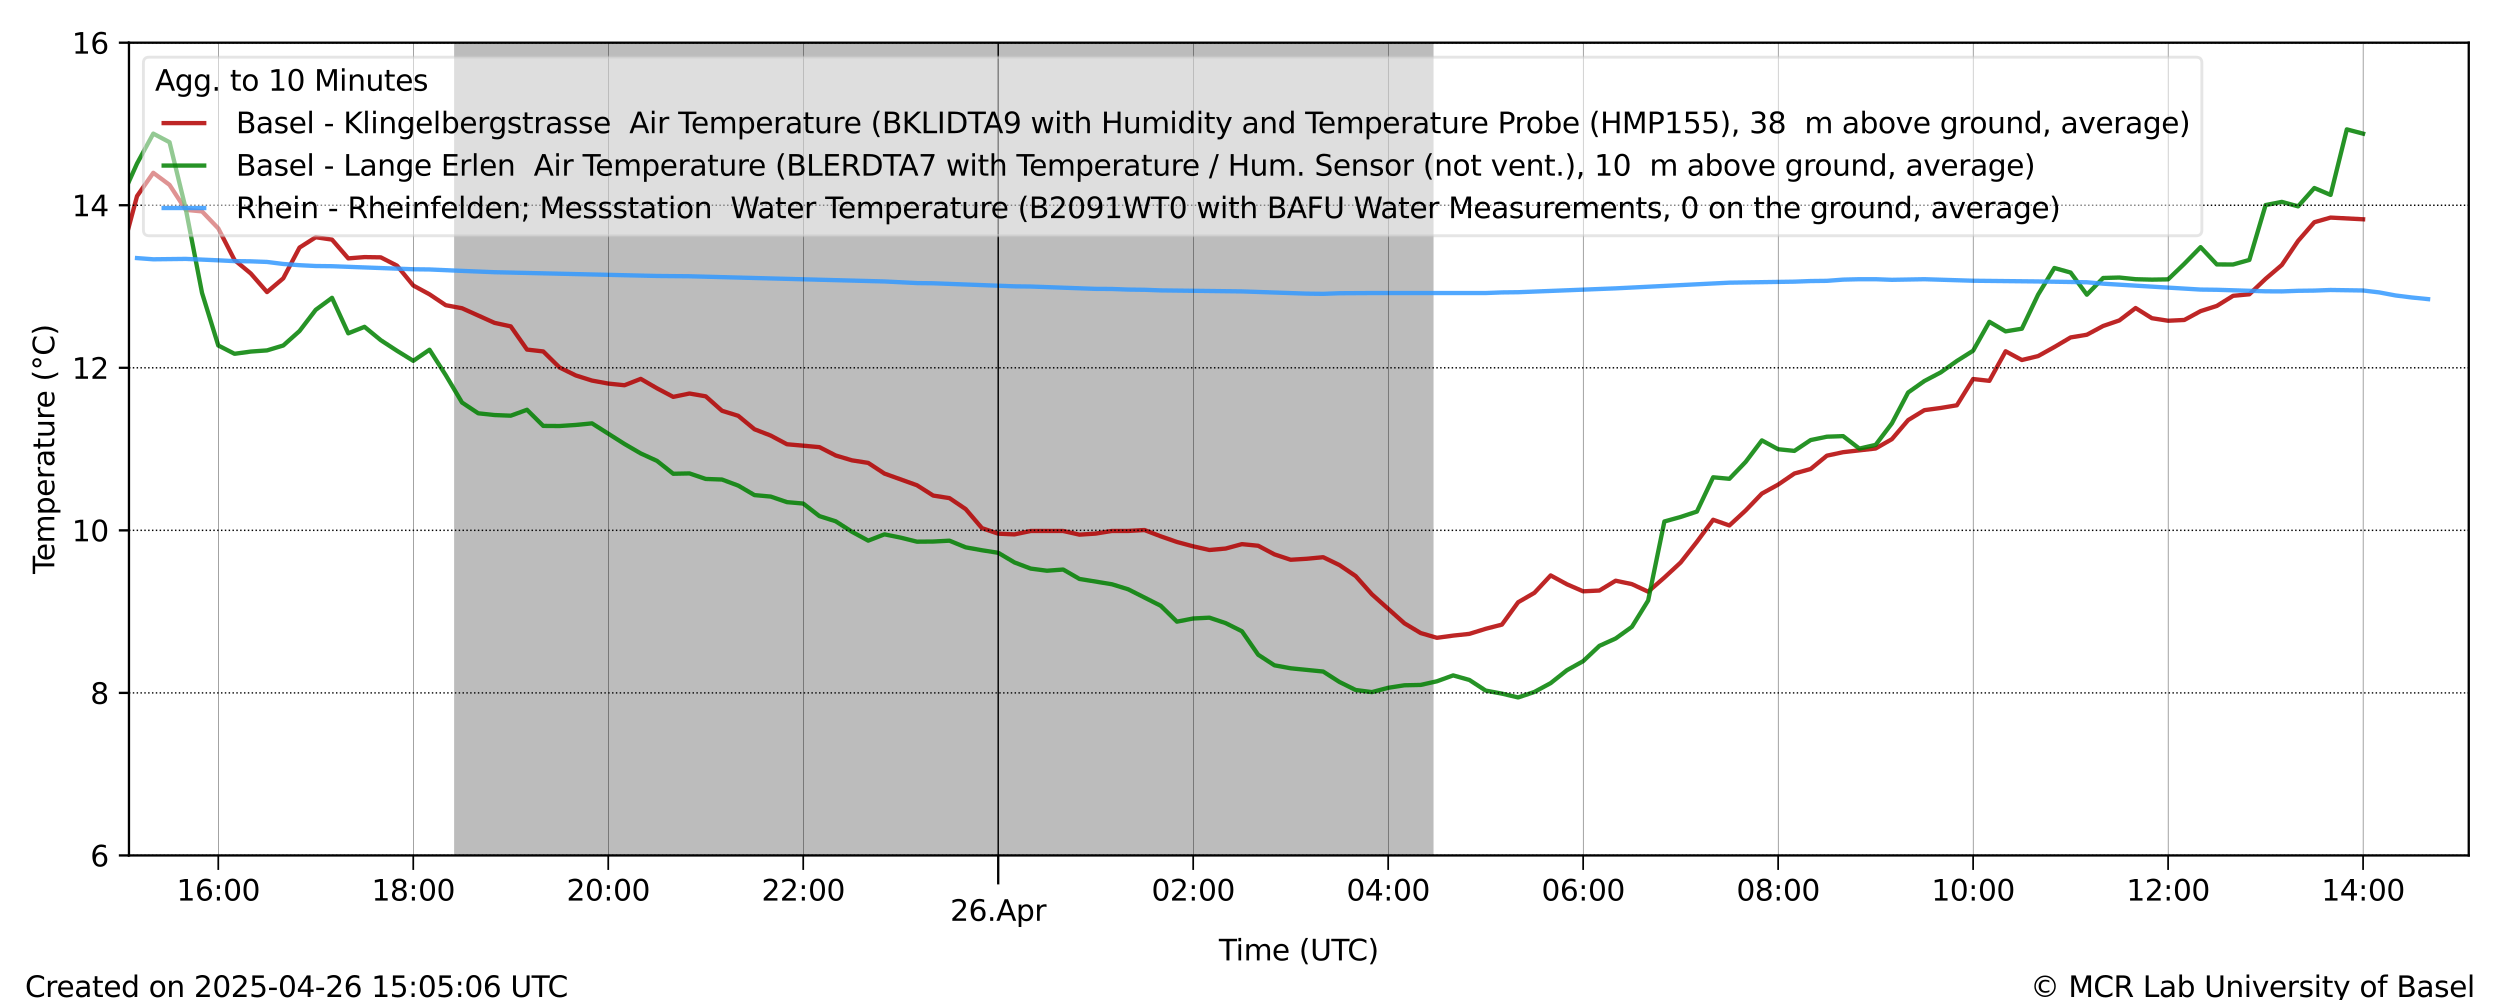 <?xml version="1.0" encoding="utf-8" standalone="no"?>
<!DOCTYPE svg PUBLIC "-//W3C//DTD SVG 1.1//EN"
  "http://www.w3.org/Graphics/SVG/1.1/DTD/svg11.dtd">
<svg xmlns:xlink="http://www.w3.org/1999/xlink" width="864pt" height="345.6pt" viewBox="0 0 864 345.6" xmlns="http://www.w3.org/2000/svg" version="1.1">
 <defs>
  <style type="text/css">*{stroke-linejoin: round; stroke-linecap: butt}</style>
 </defs>
 <g id="figure_1">
  <g id="patch_1">
   <path d="M 0 345.6 
L 864 345.6 
L 864 0 
L 0 0 
z
" style="fill: #ffffff"/>
  </g>
  <g id="axes_1">
   <g id="patch_2">
    <path d="M 44.57 295.64 
L 853.2 295.64 
L 853.2 14.76 
L 44.57 14.76 
z
" style="fill: #ffffff"/>
   </g>
   <g id="PolyCollection_1">
    <defs>
     <path id="mc80bf314d9" d="M 157.441 -330.84 
L 157.441 -49.96 
L 158.003 -49.96 
L 158.564 -49.96 
L 159.126 -49.96 
L 159.687 -49.96 
L 160.249 -49.96 
L 160.811 -49.96 
L 161.372 -49.96 
L 161.934 -49.96 
L 162.495 -49.96 
L 163.057 -49.96 
L 163.618 -49.96 
L 164.18 -49.96 
L 164.741 -49.96 
L 165.303 -49.96 
L 165.864 -49.96 
L 166.426 -49.96 
L 166.988 -49.96 
L 167.549 -49.96 
L 168.111 -49.96 
L 168.672 -49.96 
L 169.234 -49.96 
L 169.795 -49.96 
L 170.357 -49.96 
L 170.918 -49.96 
L 171.48 -49.96 
L 172.042 -49.96 
L 172.603 -49.96 
L 173.165 -49.96 
L 173.726 -49.96 
L 174.288 -49.96 
L 174.849 -49.96 
L 175.411 -49.96 
L 175.972 -49.96 
L 176.534 -49.96 
L 177.095 -49.96 
L 177.657 -49.96 
L 178.219 -49.96 
L 178.78 -49.96 
L 179.342 -49.96 
L 179.903 -49.96 
L 180.465 -49.96 
L 181.026 -49.96 
L 181.588 -49.96 
L 182.149 -49.96 
L 182.711 -49.96 
L 183.273 -49.96 
L 183.834 -49.96 
L 184.396 -49.96 
L 184.957 -49.96 
L 185.519 -49.96 
L 186.08 -49.96 
L 186.642 -49.96 
L 187.203 -49.96 
L 187.765 -49.96 
L 188.326 -49.96 
L 188.888 -49.96 
L 189.45 -49.96 
L 190.011 -49.96 
L 190.573 -49.96 
L 191.134 -49.96 
L 191.696 -49.96 
L 192.257 -49.96 
L 192.819 -49.96 
L 193.38 -49.96 
L 193.942 -49.96 
L 194.503 -49.96 
L 195.065 -49.96 
L 195.627 -49.96 
L 196.188 -49.96 
L 196.75 -49.96 
L 197.311 -49.96 
L 197.873 -49.96 
L 198.434 -49.96 
L 198.996 -49.96 
L 199.557 -49.96 
L 200.119 -49.96 
L 200.681 -49.96 
L 201.242 -49.96 
L 201.804 -49.96 
L 202.365 -49.96 
L 202.927 -49.96 
L 203.488 -49.96 
L 204.05 -49.96 
L 204.611 -49.96 
L 205.173 -49.96 
L 205.734 -49.96 
L 206.296 -49.96 
L 206.858 -49.96 
L 207.419 -49.96 
L 207.981 -49.96 
L 208.542 -49.96 
L 209.104 -49.96 
L 209.665 -49.96 
L 210.227 -49.96 
L 210.788 -49.96 
L 211.35 -49.96 
L 211.911 -49.96 
L 212.473 -49.96 
L 213.035 -49.96 
L 213.596 -49.96 
L 214.158 -49.96 
L 214.719 -49.96 
L 215.281 -49.96 
L 215.842 -49.96 
L 216.404 -49.96 
L 216.965 -49.96 
L 217.527 -49.96 
L 218.089 -49.96 
L 218.65 -49.96 
L 219.212 -49.96 
L 219.773 -49.96 
L 220.335 -49.96 
L 220.896 -49.96 
L 221.458 -49.96 
L 222.019 -49.96 
L 222.581 -49.96 
L 223.142 -49.96 
L 223.704 -49.96 
L 224.266 -49.96 
L 224.827 -49.96 
L 225.389 -49.96 
L 225.95 -49.96 
L 226.512 -49.96 
L 227.073 -49.96 
L 227.635 -49.96 
L 228.196 -49.96 
L 228.758 -49.96 
L 229.319 -49.96 
L 229.881 -49.96 
L 230.443 -49.96 
L 231.004 -49.96 
L 231.566 -49.96 
L 232.127 -49.96 
L 232.689 -49.96 
L 233.25 -49.96 
L 233.812 -49.96 
L 234.373 -49.96 
L 234.935 -49.96 
L 235.497 -49.96 
L 236.058 -49.96 
L 236.62 -49.96 
L 237.181 -49.96 
L 237.743 -49.96 
L 238.304 -49.96 
L 238.866 -49.96 
L 239.427 -49.96 
L 239.989 -49.96 
L 240.55 -49.96 
L 241.112 -49.96 
L 241.674 -49.96 
L 242.235 -49.96 
L 242.797 -49.96 
L 243.358 -49.96 
L 243.92 -49.96 
L 244.481 -49.96 
L 245.043 -49.96 
L 245.604 -49.96 
L 246.166 -49.96 
L 246.727 -49.96 
L 247.289 -49.96 
L 247.851 -49.96 
L 248.412 -49.96 
L 248.974 -49.96 
L 249.535 -49.96 
L 250.097 -49.96 
L 250.658 -49.96 
L 251.22 -49.96 
L 251.781 -49.96 
L 252.343 -49.96 
L 252.905 -49.96 
L 253.466 -49.96 
L 254.028 -49.96 
L 254.589 -49.96 
L 255.151 -49.96 
L 255.712 -49.96 
L 256.274 -49.96 
L 256.835 -49.96 
L 257.397 -49.96 
L 257.958 -49.96 
L 258.52 -49.96 
L 259.082 -49.96 
L 259.643 -49.96 
L 260.205 -49.96 
L 260.766 -49.96 
L 261.328 -49.96 
L 261.889 -49.96 
L 262.451 -49.96 
L 263.012 -49.96 
L 263.574 -49.96 
L 264.136 -49.96 
L 264.697 -49.96 
L 265.259 -49.96 
L 265.82 -49.96 
L 266.382 -49.96 
L 266.943 -49.96 
L 267.505 -49.96 
L 268.066 -49.96 
L 268.628 -49.96 
L 269.189 -49.96 
L 269.751 -49.96 
L 270.313 -49.96 
L 270.874 -49.96 
L 271.436 -49.96 
L 271.997 -49.96 
L 272.559 -49.96 
L 273.12 -49.96 
L 273.682 -49.96 
L 274.243 -49.96 
L 274.805 -49.96 
L 275.366 -49.96 
L 275.928 -49.96 
L 276.49 -49.96 
L 277.051 -49.96 
L 277.613 -49.96 
L 278.174 -49.96 
L 278.736 -49.96 
L 279.297 -49.96 
L 279.859 -49.96 
L 280.42 -49.96 
L 280.982 -49.96 
L 281.544 -49.96 
L 282.105 -49.96 
L 282.667 -49.96 
L 283.228 -49.96 
L 283.79 -49.96 
L 284.351 -49.96 
L 284.913 -49.96 
L 285.474 -49.96 
L 286.036 -49.96 
L 286.597 -49.96 
L 287.159 -49.96 
L 287.721 -49.96 
L 288.282 -49.96 
L 288.844 -49.96 
L 289.405 -49.96 
L 289.967 -49.96 
L 290.528 -49.96 
L 291.09 -49.96 
L 291.651 -49.96 
L 292.213 -49.96 
L 292.774 -49.96 
L 293.336 -49.96 
L 293.898 -49.96 
L 294.459 -49.96 
L 295.021 -49.96 
L 295.582 -49.96 
L 296.144 -49.96 
L 296.705 -49.96 
L 297.267 -49.96 
L 297.828 -49.96 
L 298.39 -49.96 
L 298.952 -49.96 
L 299.513 -49.96 
L 300.075 -49.96 
L 300.636 -49.96 
L 301.198 -49.96 
L 301.759 -49.96 
L 302.321 -49.96 
L 302.882 -49.96 
L 303.444 -49.96 
L 304.005 -49.96 
L 304.567 -49.96 
L 305.129 -49.96 
L 305.69 -49.96 
L 306.252 -49.96 
L 306.813 -49.96 
L 307.375 -49.96 
L 307.936 -49.96 
L 308.498 -49.96 
L 309.059 -49.96 
L 309.621 -49.96 
L 310.182 -49.96 
L 310.744 -49.96 
L 311.306 -49.96 
L 311.867 -49.96 
L 312.429 -49.96 
L 312.99 -49.96 
L 313.552 -49.96 
L 314.113 -49.96 
L 314.675 -49.96 
L 315.236 -49.96 
L 315.798 -49.96 
L 316.36 -49.96 
L 316.921 -49.96 
L 317.483 -49.96 
L 318.044 -49.96 
L 318.606 -49.96 
L 319.167 -49.96 
L 319.729 -49.96 
L 320.29 -49.96 
L 320.852 -49.96 
L 321.413 -49.96 
L 321.975 -49.96 
L 322.537 -49.96 
L 323.098 -49.96 
L 323.66 -49.96 
L 324.221 -49.96 
L 324.783 -49.96 
L 325.344 -49.96 
L 325.906 -49.96 
L 326.467 -49.96 
L 327.029 -49.96 
L 327.591 -49.96 
L 328.152 -49.96 
L 328.714 -49.96 
L 329.275 -49.96 
L 329.837 -49.96 
L 330.398 -49.96 
L 330.96 -49.96 
L 331.521 -49.96 
L 332.083 -49.96 
L 332.644 -49.96 
L 333.206 -49.96 
L 333.768 -49.96 
L 334.329 -49.96 
L 334.891 -49.96 
L 335.452 -49.96 
L 336.014 -49.96 
L 336.575 -49.96 
L 337.137 -49.96 
L 337.698 -49.96 
L 338.26 -49.96 
L 338.821 -49.96 
L 339.383 -49.96 
L 339.945 -49.96 
L 340.506 -49.96 
L 341.068 -49.96 
L 341.629 -49.96 
L 342.191 -49.96 
L 342.752 -49.96 
L 343.314 -49.96 
L 343.875 -49.96 
L 344.437 -49.96 
L 344.999 -49.96 
L 345.56 -49.96 
L 346.122 -49.96 
L 346.683 -49.96 
L 347.245 -49.96 
L 347.806 -49.96 
L 348.368 -49.96 
L 348.929 -49.96 
L 349.491 -49.96 
L 350.052 -49.96 
L 350.614 -49.96 
L 351.176 -49.96 
L 351.737 -49.96 
L 352.299 -49.96 
L 352.86 -49.96 
L 353.422 -49.96 
L 353.983 -49.96 
L 354.545 -49.96 
L 355.106 -49.96 
L 355.668 -49.96 
L 356.229 -49.96 
L 356.791 -49.96 
L 357.353 -49.96 
L 357.914 -49.96 
L 358.476 -49.96 
L 359.037 -49.96 
L 359.599 -49.96 
L 360.16 -49.96 
L 360.722 -49.96 
L 361.283 -49.96 
L 361.845 -49.96 
L 362.407 -49.96 
L 362.968 -49.96 
L 363.53 -49.96 
L 364.091 -49.96 
L 364.653 -49.96 
L 365.214 -49.96 
L 365.776 -49.96 
L 366.337 -49.96 
L 366.899 -49.96 
L 367.46 -49.96 
L 368.022 -49.96 
L 368.584 -49.96 
L 369.145 -49.96 
L 369.707 -49.96 
L 370.268 -49.96 
L 370.83 -49.96 
L 371.391 -49.96 
L 371.953 -49.96 
L 372.514 -49.96 
L 373.076 -49.96 
L 373.637 -49.96 
L 374.199 -49.96 
L 374.761 -49.96 
L 375.322 -49.96 
L 375.884 -49.96 
L 376.445 -49.96 
L 377.007 -49.96 
L 377.568 -49.96 
L 378.13 -49.96 
L 378.691 -49.96 
L 379.253 -49.96 
L 379.815 -49.96 
L 380.376 -49.96 
L 380.938 -49.96 
L 381.499 -49.96 
L 382.061 -49.96 
L 382.622 -49.96 
L 383.184 -49.96 
L 383.745 -49.96 
L 384.307 -49.96 
L 384.868 -49.96 
L 385.43 -49.96 
L 385.992 -49.96 
L 386.553 -49.96 
L 387.115 -49.96 
L 387.676 -49.96 
L 388.238 -49.96 
L 388.799 -49.96 
L 389.361 -49.96 
L 389.922 -49.96 
L 390.484 -49.96 
L 391.045 -49.96 
L 391.607 -49.96 
L 392.169 -49.96 
L 392.73 -49.96 
L 393.292 -49.96 
L 393.853 -49.96 
L 394.415 -49.96 
L 394.976 -49.96 
L 395.538 -49.96 
L 396.099 -49.96 
L 396.661 -49.96 
L 397.223 -49.96 
L 397.784 -49.96 
L 398.346 -49.96 
L 398.907 -49.96 
L 399.469 -49.96 
L 400.03 -49.96 
L 400.592 -49.96 
L 401.153 -49.96 
L 401.715 -49.96 
L 402.276 -49.96 
L 402.838 -49.96 
L 403.4 -49.96 
L 403.961 -49.96 
L 404.523 -49.96 
L 405.084 -49.96 
L 405.646 -49.96 
L 406.207 -49.96 
L 406.769 -49.96 
L 407.33 -49.96 
L 407.892 -49.96 
L 408.454 -49.96 
L 409.015 -49.96 
L 409.577 -49.96 
L 410.138 -49.96 
L 410.7 -49.96 
L 411.261 -49.96 
L 411.823 -49.96 
L 412.384 -49.96 
L 412.946 -49.96 
L 413.507 -49.96 
L 414.069 -49.96 
L 414.631 -49.96 
L 415.192 -49.96 
L 415.754 -49.96 
L 416.315 -49.96 
L 416.877 -49.96 
L 417.438 -49.96 
L 418 -49.96 
L 418.561 -49.96 
L 419.123 -49.96 
L 419.684 -49.96 
L 420.246 -49.96 
L 420.808 -49.96 
L 421.369 -49.96 
L 421.931 -49.96 
L 422.492 -49.96 
L 423.054 -49.96 
L 423.615 -49.96 
L 424.177 -49.96 
L 424.738 -49.96 
L 425.3 -49.96 
L 425.862 -49.96 
L 426.423 -49.96 
L 426.985 -49.96 
L 427.546 -49.96 
L 428.108 -49.96 
L 428.669 -49.96 
L 429.231 -49.96 
L 429.792 -49.96 
L 430.354 -49.96 
L 430.915 -49.96 
L 431.477 -49.96 
L 432.039 -49.96 
L 432.6 -49.96 
L 433.162 -49.96 
L 433.723 -49.96 
L 434.285 -49.96 
L 434.846 -49.96 
L 435.408 -49.96 
L 435.969 -49.96 
L 436.531 -49.96 
L 437.092 -49.96 
L 437.654 -49.96 
L 438.216 -49.96 
L 438.777 -49.96 
L 439.339 -49.96 
L 439.9 -49.96 
L 440.462 -49.96 
L 441.023 -49.96 
L 441.585 -49.96 
L 442.146 -49.96 
L 442.708 -49.96 
L 443.27 -49.96 
L 443.831 -49.96 
L 444.393 -49.96 
L 444.954 -49.96 
L 445.516 -49.96 
L 446.077 -49.96 
L 446.639 -49.96 
L 447.2 -49.96 
L 447.762 -49.96 
L 448.323 -49.96 
L 448.885 -49.96 
L 449.447 -49.96 
L 450.008 -49.96 
L 450.57 -49.96 
L 451.131 -49.96 
L 451.693 -49.96 
L 452.254 -49.96 
L 452.816 -49.96 
L 453.377 -49.96 
L 453.939 -49.96 
L 454.5 -49.96 
L 455.062 -49.96 
L 455.624 -49.96 
L 456.185 -49.96 
L 456.747 -49.96 
L 457.308 -49.96 
L 457.87 -49.96 
L 458.431 -49.96 
L 458.993 -49.96 
L 459.554 -49.96 
L 460.116 -49.96 
L 460.678 -49.96 
L 461.239 -49.96 
L 461.801 -49.96 
L 462.362 -49.96 
L 462.924 -49.96 
L 463.485 -49.96 
L 464.047 -49.96 
L 464.608 -49.96 
L 465.17 -49.96 
L 465.731 -49.96 
L 466.293 -49.96 
L 466.855 -49.96 
L 467.416 -49.96 
L 467.978 -49.96 
L 468.539 -49.96 
L 469.101 -49.96 
L 469.662 -49.96 
L 470.224 -49.96 
L 470.785 -49.96 
L 471.347 -49.96 
L 471.908 -49.96 
L 472.47 -49.96 
L 473.032 -49.96 
L 473.593 -49.96 
L 474.155 -49.96 
L 474.716 -49.96 
L 475.278 -49.96 
L 475.839 -49.96 
L 476.401 -49.96 
L 476.962 -49.96 
L 477.524 -49.96 
L 478.086 -49.96 
L 478.647 -49.96 
L 479.209 -49.96 
L 479.77 -49.96 
L 480.332 -49.96 
L 480.893 -49.96 
L 481.455 -49.96 
L 482.016 -49.96 
L 482.578 -49.96 
L 483.139 -49.96 
L 483.701 -49.96 
L 484.263 -49.96 
L 484.824 -49.96 
L 485.386 -49.96 
L 485.947 -49.96 
L 486.509 -49.96 
L 487.07 -49.96 
L 487.632 -49.96 
L 488.193 -49.96 
L 488.755 -49.96 
L 489.317 -49.96 
L 489.878 -49.96 
L 490.44 -49.96 
L 491.001 -49.96 
L 491.563 -49.96 
L 492.124 -49.96 
L 492.686 -49.96 
L 493.247 -49.96 
L 493.809 -49.96 
L 494.37 -49.96 
L 494.932 -49.96 
L 494.932 -330.84 
L 494.932 -330.84 
L 494.37 -330.84 
L 493.809 -330.84 
L 493.247 -330.84 
L 492.686 -330.84 
L 492.124 -330.84 
L 491.563 -330.84 
L 491.001 -330.84 
L 490.44 -330.84 
L 489.878 -330.84 
L 489.317 -330.84 
L 488.755 -330.84 
L 488.193 -330.84 
L 487.632 -330.84 
L 487.07 -330.84 
L 486.509 -330.84 
L 485.947 -330.84 
L 485.386 -330.84 
L 484.824 -330.84 
L 484.263 -330.84 
L 483.701 -330.84 
L 483.139 -330.84 
L 482.578 -330.84 
L 482.016 -330.84 
L 481.455 -330.84 
L 480.893 -330.84 
L 480.332 -330.84 
L 479.77 -330.84 
L 479.209 -330.84 
L 478.647 -330.84 
L 478.086 -330.84 
L 477.524 -330.84 
L 476.962 -330.84 
L 476.401 -330.84 
L 475.839 -330.84 
L 475.278 -330.84 
L 474.716 -330.84 
L 474.155 -330.84 
L 473.593 -330.84 
L 473.032 -330.84 
L 472.47 -330.84 
L 471.908 -330.84 
L 471.347 -330.84 
L 470.785 -330.84 
L 470.224 -330.84 
L 469.662 -330.84 
L 469.101 -330.84 
L 468.539 -330.84 
L 467.978 -330.84 
L 467.416 -330.84 
L 466.855 -330.84 
L 466.293 -330.84 
L 465.731 -330.84 
L 465.17 -330.84 
L 464.608 -330.84 
L 464.047 -330.84 
L 463.485 -330.84 
L 462.924 -330.84 
L 462.362 -330.84 
L 461.801 -330.84 
L 461.239 -330.84 
L 460.678 -330.84 
L 460.116 -330.84 
L 459.554 -330.84 
L 458.993 -330.84 
L 458.431 -330.84 
L 457.87 -330.84 
L 457.308 -330.84 
L 456.747 -330.84 
L 456.185 -330.84 
L 455.624 -330.84 
L 455.062 -330.84 
L 454.5 -330.84 
L 453.939 -330.84 
L 453.377 -330.84 
L 452.816 -330.84 
L 452.254 -330.84 
L 451.693 -330.84 
L 451.131 -330.84 
L 450.57 -330.84 
L 450.008 -330.84 
L 449.447 -330.84 
L 448.885 -330.84 
L 448.323 -330.84 
L 447.762 -330.84 
L 447.2 -330.84 
L 446.639 -330.84 
L 446.077 -330.84 
L 445.516 -330.84 
L 444.954 -330.84 
L 444.393 -330.84 
L 443.831 -330.84 
L 443.27 -330.84 
L 442.708 -330.84 
L 442.146 -330.84 
L 441.585 -330.84 
L 441.023 -330.84 
L 440.462 -330.84 
L 439.9 -330.84 
L 439.339 -330.84 
L 438.777 -330.84 
L 438.216 -330.84 
L 437.654 -330.84 
L 437.092 -330.84 
L 436.531 -330.84 
L 435.969 -330.84 
L 435.408 -330.84 
L 434.846 -330.84 
L 434.285 -330.84 
L 433.723 -330.84 
L 433.162 -330.84 
L 432.6 -330.84 
L 432.039 -330.84 
L 431.477 -330.84 
L 430.915 -330.84 
L 430.354 -330.84 
L 429.792 -330.84 
L 429.231 -330.84 
L 428.669 -330.84 
L 428.108 -330.84 
L 427.546 -330.84 
L 426.985 -330.84 
L 426.423 -330.84 
L 425.862 -330.84 
L 425.3 -330.84 
L 424.738 -330.84 
L 424.177 -330.84 
L 423.615 -330.84 
L 423.054 -330.84 
L 422.492 -330.84 
L 421.931 -330.84 
L 421.369 -330.84 
L 420.808 -330.84 
L 420.246 -330.84 
L 419.684 -330.84 
L 419.123 -330.84 
L 418.561 -330.84 
L 418 -330.84 
L 417.438 -330.84 
L 416.877 -330.84 
L 416.315 -330.84 
L 415.754 -330.84 
L 415.192 -330.84 
L 414.631 -330.84 
L 414.069 -330.84 
L 413.507 -330.84 
L 412.946 -330.84 
L 412.384 -330.84 
L 411.823 -330.84 
L 411.261 -330.84 
L 410.7 -330.84 
L 410.138 -330.84 
L 409.577 -330.84 
L 409.015 -330.84 
L 408.454 -330.84 
L 407.892 -330.84 
L 407.33 -330.84 
L 406.769 -330.84 
L 406.207 -330.84 
L 405.646 -330.84 
L 405.084 -330.84 
L 404.523 -330.84 
L 403.961 -330.84 
L 403.4 -330.84 
L 402.838 -330.84 
L 402.276 -330.84 
L 401.715 -330.84 
L 401.153 -330.84 
L 400.592 -330.84 
L 400.03 -330.84 
L 399.469 -330.84 
L 398.907 -330.84 
L 398.346 -330.84 
L 397.784 -330.84 
L 397.223 -330.84 
L 396.661 -330.84 
L 396.099 -330.84 
L 395.538 -330.84 
L 394.976 -330.84 
L 394.415 -330.84 
L 393.853 -330.84 
L 393.292 -330.84 
L 392.73 -330.84 
L 392.169 -330.84 
L 391.607 -330.84 
L 391.045 -330.84 
L 390.484 -330.84 
L 389.922 -330.84 
L 389.361 -330.84 
L 388.799 -330.84 
L 388.238 -330.84 
L 387.676 -330.84 
L 387.115 -330.84 
L 386.553 -330.84 
L 385.992 -330.84 
L 385.43 -330.84 
L 384.868 -330.84 
L 384.307 -330.84 
L 383.745 -330.84 
L 383.184 -330.84 
L 382.622 -330.84 
L 382.061 -330.84 
L 381.499 -330.84 
L 380.938 -330.84 
L 380.376 -330.84 
L 379.815 -330.84 
L 379.253 -330.84 
L 378.691 -330.84 
L 378.13 -330.84 
L 377.568 -330.84 
L 377.007 -330.84 
L 376.445 -330.84 
L 375.884 -330.84 
L 375.322 -330.84 
L 374.761 -330.84 
L 374.199 -330.84 
L 373.637 -330.84 
L 373.076 -330.84 
L 372.514 -330.84 
L 371.953 -330.84 
L 371.391 -330.84 
L 370.83 -330.84 
L 370.268 -330.84 
L 369.707 -330.84 
L 369.145 -330.84 
L 368.584 -330.84 
L 368.022 -330.84 
L 367.46 -330.84 
L 366.899 -330.84 
L 366.337 -330.84 
L 365.776 -330.84 
L 365.214 -330.84 
L 364.653 -330.84 
L 364.091 -330.84 
L 363.53 -330.84 
L 362.968 -330.84 
L 362.407 -330.84 
L 361.845 -330.84 
L 361.283 -330.84 
L 360.722 -330.84 
L 360.16 -330.84 
L 359.599 -330.84 
L 359.037 -330.84 
L 358.476 -330.84 
L 357.914 -330.84 
L 357.353 -330.84 
L 356.791 -330.84 
L 356.229 -330.84 
L 355.668 -330.84 
L 355.106 -330.84 
L 354.545 -330.84 
L 353.983 -330.84 
L 353.422 -330.84 
L 352.86 -330.84 
L 352.299 -330.84 
L 351.737 -330.84 
L 351.176 -330.84 
L 350.614 -330.84 
L 350.052 -330.84 
L 349.491 -330.84 
L 348.929 -330.84 
L 348.368 -330.84 
L 347.806 -330.84 
L 347.245 -330.84 
L 346.683 -330.84 
L 346.122 -330.84 
L 345.56 -330.84 
L 344.999 -330.84 
L 344.437 -330.84 
L 343.875 -330.84 
L 343.314 -330.84 
L 342.752 -330.84 
L 342.191 -330.84 
L 341.629 -330.84 
L 341.068 -330.84 
L 340.506 -330.84 
L 339.945 -330.84 
L 339.383 -330.84 
L 338.821 -330.84 
L 338.26 -330.84 
L 337.698 -330.84 
L 337.137 -330.84 
L 336.575 -330.84 
L 336.014 -330.84 
L 335.452 -330.84 
L 334.891 -330.84 
L 334.329 -330.84 
L 333.768 -330.84 
L 333.206 -330.84 
L 332.644 -330.84 
L 332.083 -330.84 
L 331.521 -330.84 
L 330.96 -330.84 
L 330.398 -330.84 
L 329.837 -330.84 
L 329.275 -330.84 
L 328.714 -330.84 
L 328.152 -330.84 
L 327.591 -330.84 
L 327.029 -330.84 
L 326.467 -330.84 
L 325.906 -330.84 
L 325.344 -330.84 
L 324.783 -330.84 
L 324.221 -330.84 
L 323.66 -330.84 
L 323.098 -330.84 
L 322.537 -330.84 
L 321.975 -330.84 
L 321.413 -330.84 
L 320.852 -330.84 
L 320.29 -330.84 
L 319.729 -330.84 
L 319.167 -330.84 
L 318.606 -330.84 
L 318.044 -330.84 
L 317.483 -330.84 
L 316.921 -330.84 
L 316.36 -330.84 
L 315.798 -330.84 
L 315.236 -330.84 
L 314.675 -330.84 
L 314.113 -330.84 
L 313.552 -330.84 
L 312.99 -330.84 
L 312.429 -330.84 
L 311.867 -330.84 
L 311.306 -330.84 
L 310.744 -330.84 
L 310.182 -330.84 
L 309.621 -330.84 
L 309.059 -330.84 
L 308.498 -330.84 
L 307.936 -330.84 
L 307.375 -330.84 
L 306.813 -330.84 
L 306.252 -330.84 
L 305.69 -330.84 
L 305.129 -330.84 
L 304.567 -330.84 
L 304.005 -330.84 
L 303.444 -330.84 
L 302.882 -330.84 
L 302.321 -330.84 
L 301.759 -330.84 
L 301.198 -330.84 
L 300.636 -330.84 
L 300.075 -330.84 
L 299.513 -330.84 
L 298.952 -330.84 
L 298.39 -330.84 
L 297.828 -330.84 
L 297.267 -330.84 
L 296.705 -330.84 
L 296.144 -330.84 
L 295.582 -330.84 
L 295.021 -330.84 
L 294.459 -330.84 
L 293.898 -330.84 
L 293.336 -330.84 
L 292.774 -330.84 
L 292.213 -330.84 
L 291.651 -330.84 
L 291.09 -330.84 
L 290.528 -330.84 
L 289.967 -330.84 
L 289.405 -330.84 
L 288.844 -330.84 
L 288.282 -330.84 
L 287.721 -330.84 
L 287.159 -330.84 
L 286.597 -330.84 
L 286.036 -330.84 
L 285.474 -330.84 
L 284.913 -330.84 
L 284.351 -330.84 
L 283.79 -330.84 
L 283.228 -330.84 
L 282.667 -330.84 
L 282.105 -330.84 
L 281.544 -330.84 
L 280.982 -330.84 
L 280.42 -330.84 
L 279.859 -330.84 
L 279.297 -330.84 
L 278.736 -330.84 
L 278.174 -330.84 
L 277.613 -330.84 
L 277.051 -330.84 
L 276.49 -330.84 
L 275.928 -330.84 
L 275.366 -330.84 
L 274.805 -330.84 
L 274.243 -330.84 
L 273.682 -330.84 
L 273.12 -330.84 
L 272.559 -330.84 
L 271.997 -330.84 
L 271.436 -330.84 
L 270.874 -330.84 
L 270.313 -330.84 
L 269.751 -330.84 
L 269.189 -330.84 
L 268.628 -330.84 
L 268.066 -330.84 
L 267.505 -330.84 
L 266.943 -330.84 
L 266.382 -330.84 
L 265.82 -330.84 
L 265.259 -330.84 
L 264.697 -330.84 
L 264.136 -330.84 
L 263.574 -330.84 
L 263.012 -330.84 
L 262.451 -330.84 
L 261.889 -330.84 
L 261.328 -330.84 
L 260.766 -330.84 
L 260.205 -330.84 
L 259.643 -330.84 
L 259.082 -330.84 
L 258.52 -330.84 
L 257.958 -330.84 
L 257.397 -330.84 
L 256.835 -330.84 
L 256.274 -330.84 
L 255.712 -330.84 
L 255.151 -330.84 
L 254.589 -330.84 
L 254.028 -330.84 
L 253.466 -330.84 
L 252.905 -330.84 
L 252.343 -330.84 
L 251.781 -330.84 
L 251.22 -330.84 
L 250.658 -330.84 
L 250.097 -330.84 
L 249.535 -330.84 
L 248.974 -330.84 
L 248.412 -330.84 
L 247.851 -330.84 
L 247.289 -330.84 
L 246.727 -330.84 
L 246.166 -330.84 
L 245.604 -330.84 
L 245.043 -330.84 
L 244.481 -330.84 
L 243.92 -330.84 
L 243.358 -330.84 
L 242.797 -330.84 
L 242.235 -330.84 
L 241.674 -330.84 
L 241.112 -330.84 
L 240.55 -330.84 
L 239.989 -330.84 
L 239.427 -330.84 
L 238.866 -330.84 
L 238.304 -330.84 
L 237.743 -330.84 
L 237.181 -330.84 
L 236.62 -330.84 
L 236.058 -330.84 
L 235.497 -330.84 
L 234.935 -330.84 
L 234.373 -330.84 
L 233.812 -330.84 
L 233.25 -330.84 
L 232.689 -330.84 
L 232.127 -330.84 
L 231.566 -330.84 
L 231.004 -330.84 
L 230.443 -330.84 
L 229.881 -330.84 
L 229.319 -330.84 
L 228.758 -330.84 
L 228.196 -330.84 
L 227.635 -330.84 
L 227.073 -330.84 
L 226.512 -330.84 
L 225.95 -330.84 
L 225.389 -330.84 
L 224.827 -330.84 
L 224.266 -330.84 
L 223.704 -330.84 
L 223.142 -330.84 
L 222.581 -330.84 
L 222.019 -330.84 
L 221.458 -330.84 
L 220.896 -330.84 
L 220.335 -330.84 
L 219.773 -330.84 
L 219.212 -330.84 
L 218.65 -330.84 
L 218.089 -330.84 
L 217.527 -330.84 
L 216.965 -330.84 
L 216.404 -330.84 
L 215.842 -330.84 
L 215.281 -330.84 
L 214.719 -330.84 
L 214.158 -330.84 
L 213.596 -330.84 
L 213.035 -330.84 
L 212.473 -330.84 
L 211.911 -330.84 
L 211.35 -330.84 
L 210.788 -330.84 
L 210.227 -330.84 
L 209.665 -330.84 
L 209.104 -330.84 
L 208.542 -330.84 
L 207.981 -330.84 
L 207.419 -330.84 
L 206.858 -330.84 
L 206.296 -330.84 
L 205.734 -330.84 
L 205.173 -330.84 
L 204.611 -330.84 
L 204.05 -330.84 
L 203.488 -330.84 
L 202.927 -330.84 
L 202.365 -330.84 
L 201.804 -330.84 
L 201.242 -330.84 
L 200.681 -330.84 
L 200.119 -330.84 
L 199.557 -330.84 
L 198.996 -330.84 
L 198.434 -330.84 
L 197.873 -330.84 
L 197.311 -330.84 
L 196.75 -330.84 
L 196.188 -330.84 
L 195.627 -330.84 
L 195.065 -330.84 
L 194.503 -330.84 
L 193.942 -330.84 
L 193.38 -330.84 
L 192.819 -330.84 
L 192.257 -330.84 
L 191.696 -330.84 
L 191.134 -330.84 
L 190.573 -330.84 
L 190.011 -330.84 
L 189.45 -330.84 
L 188.888 -330.84 
L 188.326 -330.84 
L 187.765 -330.84 
L 187.203 -330.84 
L 186.642 -330.84 
L 186.08 -330.84 
L 185.519 -330.84 
L 184.957 -330.84 
L 184.396 -330.84 
L 183.834 -330.84 
L 183.273 -330.84 
L 182.711 -330.84 
L 182.149 -330.84 
L 181.588 -330.84 
L 181.026 -330.84 
L 180.465 -330.84 
L 179.903 -330.84 
L 179.342 -330.84 
L 178.78 -330.84 
L 178.219 -330.84 
L 177.657 -330.84 
L 177.095 -330.84 
L 176.534 -330.84 
L 175.972 -330.84 
L 175.411 -330.84 
L 174.849 -330.84 
L 174.288 -330.84 
L 173.726 -330.84 
L 173.165 -330.84 
L 172.603 -330.84 
L 172.042 -330.84 
L 171.48 -330.84 
L 170.918 -330.84 
L 170.357 -330.84 
L 169.795 -330.84 
L 169.234 -330.84 
L 168.672 -330.84 
L 168.111 -330.84 
L 167.549 -330.84 
L 166.988 -330.84 
L 166.426 -330.84 
L 165.864 -330.84 
L 165.303 -330.84 
L 164.741 -330.84 
L 164.18 -330.84 
L 163.618 -330.84 
L 163.057 -330.84 
L 162.495 -330.84 
L 161.934 -330.84 
L 161.372 -330.84 
L 160.811 -330.84 
L 160.249 -330.84 
L 159.687 -330.84 
L 159.126 -330.84 
L 158.564 -330.84 
L 158.003 -330.84 
L 157.441 -330.84 
z
" style="stroke: #bcbcbc"/>
    </defs>
    <g clip-path="url(#p5ec740c78b)">
     <use xlink:href="#mc80bf314d9" x="0" y="345.6" style="fill: #bcbcbc; stroke: #bcbcbc"/>
    </g>
   </g>
   <g id="line2d_1">
    <path d="M 13.667 111.946 
L 19.283 114.294 
L 24.898 107.369 
L 30.514 105.246 
L 36.129 94.33 
L 41.744 88.694 
L 47.36 67.774 
L 52.975 59.724 
L 58.591 63.893 
L 64.206 72.529 
L 69.822 73.063 
L 75.437 78.925 
L 81.053 89.858 
L 86.668 94.517 
L 92.284 100.938 
L 97.899 96.181 
L 103.515 85.554 
L 109.13 81.988 
L 114.746 82.81 
L 120.361 89.298 
L 125.977 88.85 
L 131.592 88.94 
L 137.208 91.811 
L 142.823 98.668 
L 148.439 101.717 
L 154.054 105.48 
L 159.67 106.527 
L 170.901 111.578 
L 176.516 112.794 
L 182.132 120.811 
L 187.747 121.458 
L 193.363 126.996 
L 198.978 129.749 
L 204.594 131.527 
L 210.209 132.559 
L 215.825 133.141 
L 221.44 130.94 
L 227.056 134.197 
L 232.671 137.162 
L 238.287 135.999 
L 243.902 136.973 
L 249.517 141.957 
L 255.133 143.708 
L 260.748 148.354 
L 266.364 150.537 
L 271.979 153.531 
L 283.21 154.536 
L 288.826 157.418 
L 294.441 159.095 
L 300.057 159.979 
L 305.672 163.675 
L 316.903 167.706 
L 322.519 171.272 
L 328.134 172.149 
L 333.75 175.954 
L 339.365 182.526 
L 344.981 184.433 
L 350.596 184.688 
L 356.212 183.51 
L 367.443 183.509 
L 373.058 184.776 
L 378.674 184.408 
L 384.289 183.494 
L 389.905 183.499 
L 395.52 183.176 
L 401.136 185.345 
L 406.751 187.304 
L 412.367 188.815 
L 417.982 190.08 
L 423.598 189.576 
L 429.213 188.053 
L 434.829 188.612 
L 440.444 191.592 
L 446.059 193.453 
L 451.675 193.106 
L 457.29 192.565 
L 462.906 195.284 
L 468.521 199.088 
L 474.137 205.401 
L 485.368 215.417 
L 490.983 218.779 
L 496.599 220.429 
L 502.214 219.664 
L 507.83 219.06 
L 513.445 217.314 
L 519.061 215.863 
L 524.676 208.127 
L 530.292 204.881 
L 535.907 198.867 
L 541.523 201.925 
L 547.138 204.358 
L 552.754 204.089 
L 558.369 200.694 
L 563.985 201.878 
L 569.6 204.487 
L 575.216 199.595 
L 580.831 194.397 
L 586.447 187.248 
L 592.062 179.635 
L 597.678 181.6 
L 603.293 176.415 
L 608.909 170.576 
L 614.524 167.48 
L 620.14 163.646 
L 625.755 162.082 
L 631.371 157.482 
L 636.986 156.275 
L 648.217 155 
L 653.832 151.774 
L 659.448 145.187 
L 665.063 141.751 
L 670.679 140.998 
L 676.294 140.065 
L 681.91 130.987 
L 687.525 131.62 
L 693.141 121.4 
L 698.756 124.422 
L 704.372 123.06 
L 709.987 119.937 
L 715.603 116.619 
L 721.218 115.684 
L 726.834 112.667 
L 732.449 110.737 
L 738.065 106.458 
L 743.68 109.967 
L 749.296 110.849 
L 754.911 110.58 
L 760.527 107.526 
L 766.142 105.724 
L 771.758 102.232 
L 777.373 101.706 
L 782.989 96.363 
L 788.604 91.573 
L 794.22 83.257 
L 799.835 76.798 
L 805.451 75.195 
L 816.682 75.787 
L 816.682 75.787 
" clip-path="url(#p5ec740c78b)" style="fill: none; stroke: #b30000; stroke-opacity: 0.85; stroke-width: 1.5; stroke-linecap: square"/>
   </g>
   <g id="line2d_2">
    <path d="M 13.667 70.2 
L 19.283 63.792 
L 24.898 73.196 
L 30.514 78.56 
L 36.129 77.081 
L 41.744 68.993 
L 47.36 56.509 
L 52.975 46.185 
L 58.591 49.151 
L 64.206 72.24 
L 69.822 101.237 
L 75.437 119.398 
L 81.053 122.272 
L 86.668 121.502 
L 92.284 121.096 
L 97.899 119.404 
L 103.515 114.398 
L 109.13 107.063 
L 114.746 102.936 
L 120.361 115.193 
L 125.977 112.954 
L 131.592 117.568 
L 137.208 121.234 
L 142.823 124.705 
L 148.439 120.867 
L 154.054 129.657 
L 159.67 139.114 
L 165.285 142.84 
L 170.901 143.439 
L 176.516 143.664 
L 182.132 141.62 
L 187.747 147.195 
L 193.363 147.236 
L 198.978 146.862 
L 204.594 146.316 
L 215.825 153.433 
L 221.44 156.708 
L 227.056 159.282 
L 232.671 163.731 
L 238.287 163.613 
L 243.902 165.525 
L 249.517 165.726 
L 255.133 167.824 
L 260.748 171.106 
L 266.364 171.617 
L 271.979 173.539 
L 277.595 174.027 
L 283.21 178.375 
L 288.826 180.164 
L 294.441 183.777 
L 300.057 186.845 
L 305.672 184.668 
L 311.288 185.81 
L 316.903 187.206 
L 322.519 187.154 
L 328.134 186.861 
L 333.75 189.165 
L 339.365 190.168 
L 344.981 191.047 
L 350.596 194.379 
L 356.212 196.503 
L 361.827 197.245 
L 367.443 196.833 
L 373.058 200.081 
L 384.289 201.923 
L 389.905 203.667 
L 401.136 209.348 
L 406.751 214.842 
L 412.367 213.749 
L 417.982 213.469 
L 423.598 215.356 
L 429.213 218.166 
L 434.829 226.277 
L 440.444 229.934 
L 446.059 230.961 
L 457.29 232.084 
L 462.906 235.682 
L 468.521 238.464 
L 474.137 239.19 
L 479.752 237.705 
L 485.368 236.837 
L 490.983 236.71 
L 496.599 235.454 
L 502.214 233.416 
L 507.83 234.999 
L 513.445 238.663 
L 519.061 239.719 
L 524.676 241.043 
L 530.292 239.133 
L 535.907 236.088 
L 541.523 231.637 
L 547.138 228.501 
L 552.754 223.207 
L 558.369 220.661 
L 563.985 216.634 
L 569.6 207.533 
L 575.216 180.217 
L 580.831 178.662 
L 586.447 176.801 
L 592.062 164.951 
L 597.678 165.475 
L 603.293 159.634 
L 608.909 152.201 
L 614.524 155.253 
L 620.14 155.829 
L 625.755 152.09 
L 631.371 150.925 
L 636.986 150.725 
L 642.602 155.041 
L 648.217 153.748 
L 653.832 146.319 
L 659.448 135.644 
L 665.063 131.681 
L 670.679 128.723 
L 676.294 124.754 
L 681.91 121.201 
L 687.525 111.209 
L 693.141 114.52 
L 698.756 113.6 
L 704.372 101.827 
L 709.987 92.619 
L 715.603 94.192 
L 721.218 101.839 
L 726.834 96.074 
L 732.449 95.915 
L 738.065 96.494 
L 743.68 96.64 
L 749.296 96.547 
L 754.911 91.155 
L 760.527 85.417 
L 766.142 91.393 
L 771.758 91.407 
L 777.373 89.834 
L 782.989 70.872 
L 788.604 69.769 
L 794.22 71.314 
L 799.835 64.981 
L 805.451 67.359 
L 811.066 44.709 
L 816.682 46.19 
L 816.682 46.19 
" clip-path="url(#p5ec740c78b)" style="fill: none; stroke: #008000; stroke-opacity: 0.85; stroke-width: 1.5; stroke-linecap: square"/>
   </g>
   <g id="line2d_3">
    <path d="M 47.36 89.193 
L 52.975 89.615 
L 64.206 89.474 
L 75.437 89.966 
L 81.053 90.246 
L 86.668 90.317 
L 92.284 90.527 
L 97.899 91.23 
L 103.515 91.651 
L 109.13 91.932 
L 114.746 92.002 
L 142.823 93.055 
L 148.439 93.126 
L 159.67 93.617 
L 170.901 94.073 
L 227.056 95.373 
L 238.287 95.478 
L 305.672 97.269 
L 316.903 97.83 
L 322.519 97.9 
L 350.596 98.954 
L 356.212 99.024 
L 378.674 99.832 
L 384.289 99.867 
L 389.905 100.077 
L 395.52 100.148 
L 401.136 100.358 
L 429.213 100.709 
L 451.675 101.482 
L 457.29 101.552 
L 462.906 101.341 
L 474.137 101.271 
L 513.445 101.271 
L 519.061 101.06 
L 524.676 100.99 
L 558.369 99.656 
L 597.678 97.69 
L 620.14 97.339 
L 625.755 97.128 
L 631.371 97.058 
L 636.986 96.637 
L 642.602 96.496 
L 648.217 96.496 
L 653.832 96.707 
L 665.063 96.496 
L 681.91 97.023 
L 704.372 97.269 
L 721.218 97.549 
L 726.834 98.041 
L 760.527 100.077 
L 766.142 100.148 
L 782.989 100.674 
L 788.604 100.709 
L 794.22 100.499 
L 799.835 100.428 
L 805.451 100.218 
L 816.682 100.393 
L 822.297 101.06 
L 827.913 102.114 
L 833.528 102.816 
L 839.144 103.378 
L 839.144 103.378 
" clip-path="url(#p5ec740c78b)" style="fill: none; stroke: #3399ff; stroke-opacity: 0.85; stroke-width: 1.5; stroke-linecap: square"/>
   </g>
   <g id="matplotlib.axis_1">
    <g id="xtick_1">
     <g id="line2d_4">
      <path d="M 344.981 295.64 
L 344.981 14.76 
" clip-path="url(#p5ec740c78b)" style="fill: none; stroke: #000000; stroke-width: 0.5; stroke-linecap: square"/>
     </g>
     <g id="line2d_5">
      <defs>
       <path id="m25831e34c2" d="M 0 0 
L 0 10 
" style="stroke: #000000; stroke-width: 0.8"/>
      </defs>
      <g>
       <use xlink:href="#m25831e34c2" x="344.981" y="295.64" style="stroke: #000000; stroke-width: 0.8"/>
      </g>
     </g>
     <g id="text_1">
      <!-- 26.Apr -->
      <g transform="translate(328.379 318.238) scale(0.1 -0.1)">
       <defs>
        <path id="DejaVuSans-32" d="M 1228 531 
L 3431 531 
L 3431 0 
L 469 0 
L 469 531 
Q 828 903 1448 1529 
Q 2069 2156 2228 2338 
Q 2531 2678 2651 2914 
Q 2772 3150 2772 3378 
Q 2772 3750 2511 3984 
Q 2250 4219 1831 4219 
Q 1534 4219 1204 4116 
Q 875 4013 500 3803 
L 500 4441 
Q 881 4594 1212 4672 
Q 1544 4750 1819 4750 
Q 2544 4750 2975 4387 
Q 3406 4025 3406 3419 
Q 3406 3131 3298 2873 
Q 3191 2616 2906 2266 
Q 2828 2175 2409 1742 
Q 1991 1309 1228 531 
z
" transform="scale(0.016)"/>
        <path id="DejaVuSans-36" d="M 2113 2584 
Q 1688 2584 1439 2293 
Q 1191 2003 1191 1497 
Q 1191 994 1439 701 
Q 1688 409 2113 409 
Q 2538 409 2786 701 
Q 3034 994 3034 1497 
Q 3034 2003 2786 2293 
Q 2538 2584 2113 2584 
z
M 3366 4563 
L 3366 3988 
Q 3128 4100 2886 4159 
Q 2644 4219 2406 4219 
Q 1781 4219 1451 3797 
Q 1122 3375 1075 2522 
Q 1259 2794 1537 2939 
Q 1816 3084 2150 3084 
Q 2853 3084 3261 2657 
Q 3669 2231 3669 1497 
Q 3669 778 3244 343 
Q 2819 -91 2113 -91 
Q 1303 -91 875 529 
Q 447 1150 447 2328 
Q 447 3434 972 4092 
Q 1497 4750 2381 4750 
Q 2619 4750 2861 4703 
Q 3103 4656 3366 4563 
z
" transform="scale(0.016)"/>
        <path id="DejaVuSans-2e" d="M 684 794 
L 1344 794 
L 1344 0 
L 684 0 
L 684 794 
z
" transform="scale(0.016)"/>
        <path id="DejaVuSans-41" d="M 2188 4044 
L 1331 1722 
L 3047 1722 
L 2188 4044 
z
M 1831 4666 
L 2547 4666 
L 4325 0 
L 3669 0 
L 3244 1197 
L 1141 1197 
L 716 0 
L 50 0 
L 1831 4666 
z
" transform="scale(0.016)"/>
        <path id="DejaVuSans-70" d="M 1159 525 
L 1159 -1331 
L 581 -1331 
L 581 3500 
L 1159 3500 
L 1159 2969 
Q 1341 3281 1617 3432 
Q 1894 3584 2278 3584 
Q 2916 3584 3314 3078 
Q 3713 2572 3713 1747 
Q 3713 922 3314 415 
Q 2916 -91 2278 -91 
Q 1894 -91 1617 61 
Q 1341 213 1159 525 
z
M 3116 1747 
Q 3116 2381 2855 2742 
Q 2594 3103 2138 3103 
Q 1681 3103 1420 2742 
Q 1159 2381 1159 1747 
Q 1159 1113 1420 752 
Q 1681 391 2138 391 
Q 2594 391 2855 752 
Q 3116 1113 3116 1747 
z
" transform="scale(0.016)"/>
        <path id="DejaVuSans-72" d="M 2631 2963 
Q 2534 3019 2420 3045 
Q 2306 3072 2169 3072 
Q 1681 3072 1420 2755 
Q 1159 2438 1159 1844 
L 1159 0 
L 581 0 
L 581 3500 
L 1159 3500 
L 1159 2956 
Q 1341 3275 1631 3429 
Q 1922 3584 2338 3584 
Q 2397 3584 2469 3576 
Q 2541 3569 2628 3553 
L 2631 2963 
z
" transform="scale(0.016)"/>
       </defs>
       <use xlink:href="#DejaVuSans-32"/>
       <use xlink:href="#DejaVuSans-36" x="63.623"/>
       <use xlink:href="#DejaVuSans-2e" x="127.246"/>
       <use xlink:href="#DejaVuSans-41" x="159.033"/>
       <use xlink:href="#DejaVuSans-70" x="227.441"/>
       <use xlink:href="#DejaVuSans-72" x="290.918"/>
      </g>
     </g>
    </g>
    <g id="xtick_2">
     <g id="line2d_6">
      <path d="M 75.437 295.64 
L 75.437 14.76 
" clip-path="url(#p5ec740c78b)" style="fill: none; stroke: #000000; stroke-width: 0.125; stroke-linecap: square"/>
     </g>
     <g id="line2d_7">
      <defs>
       <path id="m712160de81" d="M 0 0 
L 0 5 
" style="stroke: #000000; stroke-width: 0.6"/>
      </defs>
      <g>
       <use xlink:href="#m712160de81" x="75.437" y="295.64" style="stroke: #000000; stroke-width: 0.6"/>
      </g>
     </g>
     <g id="text_2">
      <!-- 16:00 -->
      <g transform="translate(61.028 311.238) scale(0.1 -0.1)">
       <defs>
        <path id="DejaVuSans-31" d="M 794 531 
L 1825 531 
L 1825 4091 
L 703 3866 
L 703 4441 
L 1819 4666 
L 2450 4666 
L 2450 531 
L 3481 531 
L 3481 0 
L 794 0 
L 794 531 
z
" transform="scale(0.016)"/>
        <path id="DejaVuSans-3a" d="M 750 794 
L 1409 794 
L 1409 0 
L 750 0 
L 750 794 
z
M 750 3309 
L 1409 3309 
L 1409 2516 
L 750 2516 
L 750 3309 
z
" transform="scale(0.016)"/>
        <path id="DejaVuSans-30" d="M 2034 4250 
Q 1547 4250 1301 3770 
Q 1056 3291 1056 2328 
Q 1056 1369 1301 889 
Q 1547 409 2034 409 
Q 2525 409 2770 889 
Q 3016 1369 3016 2328 
Q 3016 3291 2770 3770 
Q 2525 4250 2034 4250 
z
M 2034 4750 
Q 2819 4750 3233 4129 
Q 3647 3509 3647 2328 
Q 3647 1150 3233 529 
Q 2819 -91 2034 -91 
Q 1250 -91 836 529 
Q 422 1150 422 2328 
Q 422 3509 836 4129 
Q 1250 4750 2034 4750 
z
" transform="scale(0.016)"/>
       </defs>
       <use xlink:href="#DejaVuSans-31"/>
       <use xlink:href="#DejaVuSans-36" x="63.623"/>
       <use xlink:href="#DejaVuSans-3a" x="127.246"/>
       <use xlink:href="#DejaVuSans-30" x="160.938"/>
       <use xlink:href="#DejaVuSans-30" x="224.561"/>
      </g>
     </g>
    </g>
    <g id="xtick_3">
     <g id="line2d_8">
      <path d="M 142.823 295.64 
L 142.823 14.76 
" clip-path="url(#p5ec740c78b)" style="fill: none; stroke: #000000; stroke-width: 0.125; stroke-linecap: square"/>
     </g>
     <g id="line2d_9">
      <g>
       <use xlink:href="#m712160de81" x="142.823" y="295.64" style="stroke: #000000; stroke-width: 0.6"/>
      </g>
     </g>
     <g id="text_3">
      <!-- 18:00 -->
      <g transform="translate(128.414 311.238) scale(0.1 -0.1)">
       <defs>
        <path id="DejaVuSans-38" d="M 2034 2216 
Q 1584 2216 1326 1975 
Q 1069 1734 1069 1313 
Q 1069 891 1326 650 
Q 1584 409 2034 409 
Q 2484 409 2743 651 
Q 3003 894 3003 1313 
Q 3003 1734 2745 1975 
Q 2488 2216 2034 2216 
z
M 1403 2484 
Q 997 2584 770 2862 
Q 544 3141 544 3541 
Q 544 4100 942 4425 
Q 1341 4750 2034 4750 
Q 2731 4750 3128 4425 
Q 3525 4100 3525 3541 
Q 3525 3141 3298 2862 
Q 3072 2584 2669 2484 
Q 3125 2378 3379 2068 
Q 3634 1759 3634 1313 
Q 3634 634 3220 271 
Q 2806 -91 2034 -91 
Q 1263 -91 848 271 
Q 434 634 434 1313 
Q 434 1759 690 2068 
Q 947 2378 1403 2484 
z
M 1172 3481 
Q 1172 3119 1398 2916 
Q 1625 2713 2034 2713 
Q 2441 2713 2670 2916 
Q 2900 3119 2900 3481 
Q 2900 3844 2670 4047 
Q 2441 4250 2034 4250 
Q 1625 4250 1398 4047 
Q 1172 3844 1172 3481 
z
" transform="scale(0.016)"/>
       </defs>
       <use xlink:href="#DejaVuSans-31"/>
       <use xlink:href="#DejaVuSans-38" x="63.623"/>
       <use xlink:href="#DejaVuSans-3a" x="127.246"/>
       <use xlink:href="#DejaVuSans-30" x="160.938"/>
       <use xlink:href="#DejaVuSans-30" x="224.561"/>
      </g>
     </g>
    </g>
    <g id="xtick_4">
     <g id="line2d_10">
      <path d="M 210.209 295.64 
L 210.209 14.76 
" clip-path="url(#p5ec740c78b)" style="fill: none; stroke: #000000; stroke-width: 0.125; stroke-linecap: square"/>
     </g>
     <g id="line2d_11">
      <g>
       <use xlink:href="#m712160de81" x="210.209" y="295.64" style="stroke: #000000; stroke-width: 0.6"/>
      </g>
     </g>
     <g id="text_4">
      <!-- 20:00 -->
      <g transform="translate(195.8 311.238) scale(0.1 -0.1)">
       <use xlink:href="#DejaVuSans-32"/>
       <use xlink:href="#DejaVuSans-30" x="63.623"/>
       <use xlink:href="#DejaVuSans-3a" x="127.246"/>
       <use xlink:href="#DejaVuSans-30" x="160.938"/>
       <use xlink:href="#DejaVuSans-30" x="224.561"/>
      </g>
     </g>
    </g>
    <g id="xtick_5">
     <g id="line2d_12">
      <path d="M 277.595 295.64 
L 277.595 14.76 
" clip-path="url(#p5ec740c78b)" style="fill: none; stroke: #000000; stroke-width: 0.125; stroke-linecap: square"/>
     </g>
     <g id="line2d_13">
      <g>
       <use xlink:href="#m712160de81" x="277.595" y="295.64" style="stroke: #000000; stroke-width: 0.6"/>
      </g>
     </g>
     <g id="text_5">
      <!-- 22:00 -->
      <g transform="translate(263.186 311.238) scale(0.1 -0.1)">
       <use xlink:href="#DejaVuSans-32"/>
       <use xlink:href="#DejaVuSans-32" x="63.623"/>
       <use xlink:href="#DejaVuSans-3a" x="127.246"/>
       <use xlink:href="#DejaVuSans-30" x="160.938"/>
       <use xlink:href="#DejaVuSans-30" x="224.561"/>
      </g>
     </g>
    </g>
    <g id="xtick_6">
     <g id="line2d_14">
      <path d="M 412.367 295.64 
L 412.367 14.76 
" clip-path="url(#p5ec740c78b)" style="fill: none; stroke: #000000; stroke-width: 0.125; stroke-linecap: square"/>
     </g>
     <g id="line2d_15">
      <g>
       <use xlink:href="#m712160de81" x="412.367" y="295.64" style="stroke: #000000; stroke-width: 0.6"/>
      </g>
     </g>
     <g id="text_6">
      <!-- 02:00 -->
      <g transform="translate(397.957 311.238) scale(0.1 -0.1)">
       <use xlink:href="#DejaVuSans-30"/>
       <use xlink:href="#DejaVuSans-32" x="63.623"/>
       <use xlink:href="#DejaVuSans-3a" x="127.246"/>
       <use xlink:href="#DejaVuSans-30" x="160.938"/>
       <use xlink:href="#DejaVuSans-30" x="224.561"/>
      </g>
     </g>
    </g>
    <g id="xtick_7">
     <g id="line2d_16">
      <path d="M 479.752 295.64 
L 479.752 14.76 
" clip-path="url(#p5ec740c78b)" style="fill: none; stroke: #000000; stroke-width: 0.125; stroke-linecap: square"/>
     </g>
     <g id="line2d_17">
      <g>
       <use xlink:href="#m712160de81" x="479.752" y="295.64" style="stroke: #000000; stroke-width: 0.6"/>
      </g>
     </g>
     <g id="text_7">
      <!-- 04:00 -->
      <g transform="translate(465.343 311.238) scale(0.1 -0.1)">
       <defs>
        <path id="DejaVuSans-34" d="M 2419 4116 
L 825 1625 
L 2419 1625 
L 2419 4116 
z
M 2253 4666 
L 3047 4666 
L 3047 1625 
L 3713 1625 
L 3713 1100 
L 3047 1100 
L 3047 0 
L 2419 0 
L 2419 1100 
L 313 1100 
L 313 1709 
L 2253 4666 
z
" transform="scale(0.016)"/>
       </defs>
       <use xlink:href="#DejaVuSans-30"/>
       <use xlink:href="#DejaVuSans-34" x="63.623"/>
       <use xlink:href="#DejaVuSans-3a" x="127.246"/>
       <use xlink:href="#DejaVuSans-30" x="160.938"/>
       <use xlink:href="#DejaVuSans-30" x="224.561"/>
      </g>
     </g>
    </g>
    <g id="xtick_8">
     <g id="line2d_18">
      <path d="M 547.138 295.64 
L 547.138 14.76 
" clip-path="url(#p5ec740c78b)" style="fill: none; stroke: #000000; stroke-width: 0.125; stroke-linecap: square"/>
     </g>
     <g id="line2d_19">
      <g>
       <use xlink:href="#m712160de81" x="547.138" y="295.64" style="stroke: #000000; stroke-width: 0.6"/>
      </g>
     </g>
     <g id="text_8">
      <!-- 06:00 -->
      <g transform="translate(532.729 311.238) scale(0.1 -0.1)">
       <use xlink:href="#DejaVuSans-30"/>
       <use xlink:href="#DejaVuSans-36" x="63.623"/>
       <use xlink:href="#DejaVuSans-3a" x="127.246"/>
       <use xlink:href="#DejaVuSans-30" x="160.938"/>
       <use xlink:href="#DejaVuSans-30" x="224.561"/>
      </g>
     </g>
    </g>
    <g id="xtick_9">
     <g id="line2d_20">
      <path d="M 614.524 295.64 
L 614.524 14.76 
" clip-path="url(#p5ec740c78b)" style="fill: none; stroke: #000000; stroke-width: 0.125; stroke-linecap: square"/>
     </g>
     <g id="line2d_21">
      <g>
       <use xlink:href="#m712160de81" x="614.524" y="295.64" style="stroke: #000000; stroke-width: 0.6"/>
      </g>
     </g>
     <g id="text_9">
      <!-- 08:00 -->
      <g transform="translate(600.115 311.238) scale(0.1 -0.1)">
       <use xlink:href="#DejaVuSans-30"/>
       <use xlink:href="#DejaVuSans-38" x="63.623"/>
       <use xlink:href="#DejaVuSans-3a" x="127.246"/>
       <use xlink:href="#DejaVuSans-30" x="160.938"/>
       <use xlink:href="#DejaVuSans-30" x="224.561"/>
      </g>
     </g>
    </g>
    <g id="xtick_10">
     <g id="line2d_22">
      <path d="M 681.91 295.64 
L 681.91 14.76 
" clip-path="url(#p5ec740c78b)" style="fill: none; stroke: #000000; stroke-width: 0.125; stroke-linecap: square"/>
     </g>
     <g id="line2d_23">
      <g>
       <use xlink:href="#m712160de81" x="681.91" y="295.64" style="stroke: #000000; stroke-width: 0.6"/>
      </g>
     </g>
     <g id="text_10">
      <!-- 10:00 -->
      <g transform="translate(667.501 311.238) scale(0.1 -0.1)">
       <use xlink:href="#DejaVuSans-31"/>
       <use xlink:href="#DejaVuSans-30" x="63.623"/>
       <use xlink:href="#DejaVuSans-3a" x="127.246"/>
       <use xlink:href="#DejaVuSans-30" x="160.938"/>
       <use xlink:href="#DejaVuSans-30" x="224.561"/>
      </g>
     </g>
    </g>
    <g id="xtick_11">
     <g id="line2d_24">
      <path d="M 749.296 295.64 
L 749.296 14.76 
" clip-path="url(#p5ec740c78b)" style="fill: none; stroke: #000000; stroke-width: 0.125; stroke-linecap: square"/>
     </g>
     <g id="line2d_25">
      <g>
       <use xlink:href="#m712160de81" x="749.296" y="295.64" style="stroke: #000000; stroke-width: 0.6"/>
      </g>
     </g>
     <g id="text_11">
      <!-- 12:00 -->
      <g transform="translate(734.886 311.238) scale(0.1 -0.1)">
       <use xlink:href="#DejaVuSans-31"/>
       <use xlink:href="#DejaVuSans-32" x="63.623"/>
       <use xlink:href="#DejaVuSans-3a" x="127.246"/>
       <use xlink:href="#DejaVuSans-30" x="160.938"/>
       <use xlink:href="#DejaVuSans-30" x="224.561"/>
      </g>
     </g>
    </g>
    <g id="xtick_12">
     <g id="line2d_26">
      <path d="M 816.682 295.64 
L 816.682 14.76 
" clip-path="url(#p5ec740c78b)" style="fill: none; stroke: #000000; stroke-width: 0.125; stroke-linecap: square"/>
     </g>
     <g id="line2d_27">
      <g>
       <use xlink:href="#m712160de81" x="816.682" y="295.64" style="stroke: #000000; stroke-width: 0.6"/>
      </g>
     </g>
     <g id="text_12">
      <!-- 14:00 -->
      <g transform="translate(802.272 311.238) scale(0.1 -0.1)">
       <use xlink:href="#DejaVuSans-31"/>
       <use xlink:href="#DejaVuSans-34" x="63.623"/>
       <use xlink:href="#DejaVuSans-3a" x="127.246"/>
       <use xlink:href="#DejaVuSans-30" x="160.938"/>
       <use xlink:href="#DejaVuSans-30" x="224.561"/>
      </g>
     </g>
    </g>
    <g id="text_13">
     <!-- Time (UTC) -->
     <g transform="translate(421.25 331.917) scale(0.1 -0.1)">
      <defs>
       <path id="DejaVuSans-54" d="M -19 4666 
L 3928 4666 
L 3928 4134 
L 2272 4134 
L 2272 0 
L 1638 0 
L 1638 4134 
L -19 4134 
L -19 4666 
z
" transform="scale(0.016)"/>
       <path id="DejaVuSans-69" d="M 603 3500 
L 1178 3500 
L 1178 0 
L 603 0 
L 603 3500 
z
M 603 4863 
L 1178 4863 
L 1178 4134 
L 603 4134 
L 603 4863 
z
" transform="scale(0.016)"/>
       <path id="DejaVuSans-6d" d="M 3328 2828 
Q 3544 3216 3844 3400 
Q 4144 3584 4550 3584 
Q 5097 3584 5394 3201 
Q 5691 2819 5691 2113 
L 5691 0 
L 5113 0 
L 5113 2094 
Q 5113 2597 4934 2840 
Q 4756 3084 4391 3084 
Q 3944 3084 3684 2787 
Q 3425 2491 3425 1978 
L 3425 0 
L 2847 0 
L 2847 2094 
Q 2847 2600 2669 2842 
Q 2491 3084 2119 3084 
Q 1678 3084 1418 2786 
Q 1159 2488 1159 1978 
L 1159 0 
L 581 0 
L 581 3500 
L 1159 3500 
L 1159 2956 
Q 1356 3278 1631 3431 
Q 1906 3584 2284 3584 
Q 2666 3584 2933 3390 
Q 3200 3197 3328 2828 
z
" transform="scale(0.016)"/>
       <path id="DejaVuSans-65" d="M 3597 1894 
L 3597 1613 
L 953 1613 
Q 991 1019 1311 708 
Q 1631 397 2203 397 
Q 2534 397 2845 478 
Q 3156 559 3463 722 
L 3463 178 
Q 3153 47 2828 -22 
Q 2503 -91 2169 -91 
Q 1331 -91 842 396 
Q 353 884 353 1716 
Q 353 2575 817 3079 
Q 1281 3584 2069 3584 
Q 2775 3584 3186 3129 
Q 3597 2675 3597 1894 
z
M 3022 2063 
Q 3016 2534 2758 2815 
Q 2500 3097 2075 3097 
Q 1594 3097 1305 2825 
Q 1016 2553 972 2059 
L 3022 2063 
z
" transform="scale(0.016)"/>
       <path id="DejaVuSans-20" transform="scale(0.016)"/>
       <path id="DejaVuSans-28" d="M 1984 4856 
Q 1566 4138 1362 3434 
Q 1159 2731 1159 2009 
Q 1159 1288 1364 580 
Q 1569 -128 1984 -844 
L 1484 -844 
Q 1016 -109 783 600 
Q 550 1309 550 2009 
Q 550 2706 781 3412 
Q 1013 4119 1484 4856 
L 1984 4856 
z
" transform="scale(0.016)"/>
       <path id="DejaVuSans-55" d="M 556 4666 
L 1191 4666 
L 1191 1831 
Q 1191 1081 1462 751 
Q 1734 422 2344 422 
Q 2950 422 3222 751 
Q 3494 1081 3494 1831 
L 3494 4666 
L 4128 4666 
L 4128 1753 
Q 4128 841 3676 375 
Q 3225 -91 2344 -91 
Q 1459 -91 1007 375 
Q 556 841 556 1753 
L 556 4666 
z
" transform="scale(0.016)"/>
       <path id="DejaVuSans-43" d="M 4122 4306 
L 4122 3641 
Q 3803 3938 3442 4084 
Q 3081 4231 2675 4231 
Q 1875 4231 1450 3742 
Q 1025 3253 1025 2328 
Q 1025 1406 1450 917 
Q 1875 428 2675 428 
Q 3081 428 3442 575 
Q 3803 722 4122 1019 
L 4122 359 
Q 3791 134 3420 21 
Q 3050 -91 2638 -91 
Q 1578 -91 968 557 
Q 359 1206 359 2328 
Q 359 3453 968 4101 
Q 1578 4750 2638 4750 
Q 3056 4750 3426 4639 
Q 3797 4528 4122 4306 
z
" transform="scale(0.016)"/>
       <path id="DejaVuSans-29" d="M 513 4856 
L 1013 4856 
Q 1481 4119 1714 3412 
Q 1947 2706 1947 2009 
Q 1947 1309 1714 600 
Q 1481 -109 1013 -844 
L 513 -844 
Q 928 -128 1133 580 
Q 1338 1288 1338 2009 
Q 1338 2731 1133 3434 
Q 928 4138 513 4856 
z
" transform="scale(0.016)"/>
      </defs>
      <use xlink:href="#DejaVuSans-54"/>
      <use xlink:href="#DejaVuSans-69" x="57.959"/>
      <use xlink:href="#DejaVuSans-6d" x="85.742"/>
      <use xlink:href="#DejaVuSans-65" x="183.154"/>
      <use xlink:href="#DejaVuSans-20" x="244.678"/>
      <use xlink:href="#DejaVuSans-28" x="276.465"/>
      <use xlink:href="#DejaVuSans-55" x="315.479"/>
      <use xlink:href="#DejaVuSans-54" x="388.672"/>
      <use xlink:href="#DejaVuSans-43" x="443.881"/>
      <use xlink:href="#DejaVuSans-29" x="513.705"/>
     </g>
    </g>
   </g>
   <g id="matplotlib.axis_2">
    <g id="ytick_1">
     <g id="line2d_28">
      <path d="M 44.57 295.64 
L 853.2 295.64 
" clip-path="url(#p5ec740c78b)" style="fill: none; stroke-dasharray: 0.5,0.825; stroke-dashoffset: 0; stroke: #000000; stroke-width: 0.5"/>
     </g>
     <g id="line2d_29">
      <defs>
       <path id="meb41655606" d="M 0 0 
L -3.5 0 
" style="stroke: #000000; stroke-width: 0.8"/>
      </defs>
      <g>
       <use xlink:href="#meb41655606" x="44.57" y="295.64" style="stroke: #000000; stroke-width: 0.8"/>
      </g>
     </g>
     <g id="text_14">
      <!-- 6 -->
      <g transform="translate(31.207 299.439) scale(0.1 -0.1)">
       <use xlink:href="#DejaVuSans-36"/>
      </g>
     </g>
    </g>
    <g id="ytick_2">
     <g id="line2d_30">
      <path d="M 44.57 239.464 
L 853.2 239.464 
" clip-path="url(#p5ec740c78b)" style="fill: none; stroke-dasharray: 0.5,0.825; stroke-dashoffset: 0; stroke: #000000; stroke-width: 0.5"/>
     </g>
     <g id="line2d_31">
      <g>
       <use xlink:href="#meb41655606" x="44.57" y="239.464" style="stroke: #000000; stroke-width: 0.8"/>
      </g>
     </g>
     <g id="text_15">
      <!-- 8 -->
      <g transform="translate(31.207 243.263) scale(0.1 -0.1)">
       <use xlink:href="#DejaVuSans-38"/>
      </g>
     </g>
    </g>
    <g id="ytick_3">
     <g id="line2d_32">
      <path d="M 44.57 183.288 
L 853.2 183.288 
" clip-path="url(#p5ec740c78b)" style="fill: none; stroke-dasharray: 0.5,0.825; stroke-dashoffset: 0; stroke: #000000; stroke-width: 0.5"/>
     </g>
     <g id="line2d_33">
      <g>
       <use xlink:href="#meb41655606" x="44.57" y="183.288" style="stroke: #000000; stroke-width: 0.8"/>
      </g>
     </g>
     <g id="text_16">
      <!-- 10 -->
      <g transform="translate(24.845 187.087) scale(0.1 -0.1)">
       <use xlink:href="#DejaVuSans-31"/>
       <use xlink:href="#DejaVuSans-30" x="63.623"/>
      </g>
     </g>
    </g>
    <g id="ytick_4">
     <g id="line2d_34">
      <path d="M 44.57 127.112 
L 853.2 127.112 
" clip-path="url(#p5ec740c78b)" style="fill: none; stroke-dasharray: 0.5,0.825; stroke-dashoffset: 0; stroke: #000000; stroke-width: 0.5"/>
     </g>
     <g id="line2d_35">
      <g>
       <use xlink:href="#meb41655606" x="44.57" y="127.112" style="stroke: #000000; stroke-width: 0.8"/>
      </g>
     </g>
     <g id="text_17">
      <!-- 12 -->
      <g transform="translate(24.845 130.911) scale(0.1 -0.1)">
       <use xlink:href="#DejaVuSans-31"/>
       <use xlink:href="#DejaVuSans-32" x="63.623"/>
      </g>
     </g>
    </g>
    <g id="ytick_5">
     <g id="line2d_36">
      <path d="M 44.57 70.936 
L 853.2 70.936 
" clip-path="url(#p5ec740c78b)" style="fill: none; stroke-dasharray: 0.5,0.825; stroke-dashoffset: 0; stroke: #000000; stroke-width: 0.5"/>
     </g>
     <g id="line2d_37">
      <g>
       <use xlink:href="#meb41655606" x="44.57" y="70.936" style="stroke: #000000; stroke-width: 0.8"/>
      </g>
     </g>
     <g id="text_18">
      <!-- 14 -->
      <g transform="translate(24.845 74.735) scale(0.1 -0.1)">
       <use xlink:href="#DejaVuSans-31"/>
       <use xlink:href="#DejaVuSans-34" x="63.623"/>
      </g>
     </g>
    </g>
    <g id="ytick_6">
     <g id="line2d_38">
      <path d="M 44.57 14.76 
L 853.2 14.76 
" clip-path="url(#p5ec740c78b)" style="fill: none; stroke-dasharray: 0.5,0.825; stroke-dashoffset: 0; stroke: #000000; stroke-width: 0.5"/>
     </g>
     <g id="line2d_39">
      <g>
       <use xlink:href="#meb41655606" x="44.57" y="14.76" style="stroke: #000000; stroke-width: 0.8"/>
      </g>
     </g>
     <g id="text_19">
      <!-- 16 -->
      <g transform="translate(24.845 18.559) scale(0.1 -0.1)">
       <use xlink:href="#DejaVuSans-31"/>
       <use xlink:href="#DejaVuSans-36" x="63.623"/>
      </g>
     </g>
    </g>
    <g id="text_20">
     <!-- Temperature (°C) -->
     <g transform="translate(18.765 198.352) rotate(-90) scale(0.1 -0.1)">
      <defs>
       <path id="DejaVuSans-61" d="M 2194 1759 
Q 1497 1759 1228 1600 
Q 959 1441 959 1056 
Q 959 750 1161 570 
Q 1363 391 1709 391 
Q 2188 391 2477 730 
Q 2766 1069 2766 1631 
L 2766 1759 
L 2194 1759 
z
M 3341 1997 
L 3341 0 
L 2766 0 
L 2766 531 
Q 2569 213 2275 61 
Q 1981 -91 1556 -91 
Q 1019 -91 701 211 
Q 384 513 384 1019 
Q 384 1609 779 1909 
Q 1175 2209 1959 2209 
L 2766 2209 
L 2766 2266 
Q 2766 2663 2505 2880 
Q 2244 3097 1772 3097 
Q 1472 3097 1187 3025 
Q 903 2953 641 2809 
L 641 3341 
Q 956 3463 1253 3523 
Q 1550 3584 1831 3584 
Q 2591 3584 2966 3190 
Q 3341 2797 3341 1997 
z
" transform="scale(0.016)"/>
       <path id="DejaVuSans-74" d="M 1172 4494 
L 1172 3500 
L 2356 3500 
L 2356 3053 
L 1172 3053 
L 1172 1153 
Q 1172 725 1289 603 
Q 1406 481 1766 481 
L 2356 481 
L 2356 0 
L 1766 0 
Q 1100 0 847 248 
Q 594 497 594 1153 
L 594 3053 
L 172 3053 
L 172 3500 
L 594 3500 
L 594 4494 
L 1172 4494 
z
" transform="scale(0.016)"/>
       <path id="DejaVuSans-75" d="M 544 1381 
L 544 3500 
L 1119 3500 
L 1119 1403 
Q 1119 906 1312 657 
Q 1506 409 1894 409 
Q 2359 409 2629 706 
Q 2900 1003 2900 1516 
L 2900 3500 
L 3475 3500 
L 3475 0 
L 2900 0 
L 2900 538 
Q 2691 219 2414 64 
Q 2138 -91 1772 -91 
Q 1169 -91 856 284 
Q 544 659 544 1381 
z
M 1991 3584 
L 1991 3584 
z
" transform="scale(0.016)"/>
       <path id="DejaVuSans-b0" d="M 1600 4347 
Q 1350 4347 1178 4173 
Q 1006 4000 1006 3750 
Q 1006 3503 1178 3333 
Q 1350 3163 1600 3163 
Q 1850 3163 2022 3333 
Q 2194 3503 2194 3750 
Q 2194 3997 2020 4172 
Q 1847 4347 1600 4347 
z
M 1600 4750 
Q 1800 4750 1984 4673 
Q 2169 4597 2303 4453 
Q 2447 4313 2519 4134 
Q 2591 3956 2591 3750 
Q 2591 3338 2302 3052 
Q 2013 2766 1594 2766 
Q 1172 2766 890 3047 
Q 609 3328 609 3750 
Q 609 4169 896 4459 
Q 1184 4750 1600 4750 
z
" transform="scale(0.016)"/>
      </defs>
      <use xlink:href="#DejaVuSans-54"/>
      <use xlink:href="#DejaVuSans-65" x="44.084"/>
      <use xlink:href="#DejaVuSans-6d" x="105.607"/>
      <use xlink:href="#DejaVuSans-70" x="203.02"/>
      <use xlink:href="#DejaVuSans-65" x="266.496"/>
      <use xlink:href="#DejaVuSans-72" x="328.02"/>
      <use xlink:href="#DejaVuSans-61" x="369.133"/>
      <use xlink:href="#DejaVuSans-74" x="430.412"/>
      <use xlink:href="#DejaVuSans-75" x="469.621"/>
      <use xlink:href="#DejaVuSans-72" x="533"/>
      <use xlink:href="#DejaVuSans-65" x="571.863"/>
      <use xlink:href="#DejaVuSans-20" x="633.387"/>
      <use xlink:href="#DejaVuSans-28" x="665.174"/>
      <use xlink:href="#DejaVuSans-b0" x="704.188"/>
      <use xlink:href="#DejaVuSans-43" x="754.188"/>
      <use xlink:href="#DejaVuSans-29" x="824.012"/>
     </g>
    </g>
   </g>
   <g id="patch_3">
    <path d="M 44.57 295.64 
L 44.57 14.76 
" style="fill: none; stroke: #000000; stroke-width: 0.8; stroke-linejoin: miter; stroke-linecap: square"/>
   </g>
   <g id="patch_4">
    <path d="M 853.2 295.64 
L 853.2 14.76 
" style="fill: none; stroke: #000000; stroke-width: 0.8; stroke-linejoin: miter; stroke-linecap: square"/>
   </g>
   <g id="patch_5">
    <path d="M 44.57 295.64 
L 853.2 295.64 
" style="fill: none; stroke: #000000; stroke-width: 0.8; stroke-linejoin: miter; stroke-linecap: square"/>
   </g>
   <g id="patch_6">
    <path d="M 44.57 14.76 
L 853.2 14.76 
" style="fill: none; stroke: #000000; stroke-width: 0.8; stroke-linejoin: miter; stroke-linecap: square"/>
   </g>
   <g id="legend_1">
    <g id="patch_7">
     <path d="M 51.57 81.472 
L 758.965 81.472 
Q 760.965 81.472 760.965 79.472 
L 760.965 21.76 
Q 760.965 19.76 758.965 19.76 
L 51.57 19.76 
Q 49.57 19.76 49.57 21.76 
L 49.57 79.472 
Q 49.57 81.472 51.57 81.472 
z
" style="fill: #ffffff; opacity: 0.5; stroke: #cccccc; stroke-linejoin: miter"/>
    </g>
    <g id="text_21">
     <!-- Agg. to 10 Minutes -->
     <g transform="translate(53.57 31.358) scale(0.1 -0.1)">
      <defs>
       <path id="DejaVuSans-67" d="M 2906 1791 
Q 2906 2416 2648 2759 
Q 2391 3103 1925 3103 
Q 1463 3103 1205 2759 
Q 947 2416 947 1791 
Q 947 1169 1205 825 
Q 1463 481 1925 481 
Q 2391 481 2648 825 
Q 2906 1169 2906 1791 
z
M 3481 434 
Q 3481 -459 3084 -895 
Q 2688 -1331 1869 -1331 
Q 1566 -1331 1297 -1286 
Q 1028 -1241 775 -1147 
L 775 -588 
Q 1028 -725 1275 -790 
Q 1522 -856 1778 -856 
Q 2344 -856 2625 -561 
Q 2906 -266 2906 331 
L 2906 616 
Q 2728 306 2450 153 
Q 2172 0 1784 0 
Q 1141 0 747 490 
Q 353 981 353 1791 
Q 353 2603 747 3093 
Q 1141 3584 1784 3584 
Q 2172 3584 2450 3431 
Q 2728 3278 2906 2969 
L 2906 3500 
L 3481 3500 
L 3481 434 
z
" transform="scale(0.016)"/>
       <path id="DejaVuSans-6f" d="M 1959 3097 
Q 1497 3097 1228 2736 
Q 959 2375 959 1747 
Q 959 1119 1226 758 
Q 1494 397 1959 397 
Q 2419 397 2687 759 
Q 2956 1122 2956 1747 
Q 2956 2369 2687 2733 
Q 2419 3097 1959 3097 
z
M 1959 3584 
Q 2709 3584 3137 3096 
Q 3566 2609 3566 1747 
Q 3566 888 3137 398 
Q 2709 -91 1959 -91 
Q 1206 -91 779 398 
Q 353 888 353 1747 
Q 353 2609 779 3096 
Q 1206 3584 1959 3584 
z
" transform="scale(0.016)"/>
       <path id="DejaVuSans-4d" d="M 628 4666 
L 1569 4666 
L 2759 1491 
L 3956 4666 
L 4897 4666 
L 4897 0 
L 4281 0 
L 4281 4097 
L 3078 897 
L 2444 897 
L 1241 4097 
L 1241 0 
L 628 0 
L 628 4666 
z
" transform="scale(0.016)"/>
       <path id="DejaVuSans-6e" d="M 3513 2113 
L 3513 0 
L 2938 0 
L 2938 2094 
Q 2938 2591 2744 2837 
Q 2550 3084 2163 3084 
Q 1697 3084 1428 2787 
Q 1159 2491 1159 1978 
L 1159 0 
L 581 0 
L 581 3500 
L 1159 3500 
L 1159 2956 
Q 1366 3272 1645 3428 
Q 1925 3584 2291 3584 
Q 2894 3584 3203 3211 
Q 3513 2838 3513 2113 
z
" transform="scale(0.016)"/>
       <path id="DejaVuSans-73" d="M 2834 3397 
L 2834 2853 
Q 2591 2978 2328 3040 
Q 2066 3103 1784 3103 
Q 1356 3103 1142 2972 
Q 928 2841 928 2578 
Q 928 2378 1081 2264 
Q 1234 2150 1697 2047 
L 1894 2003 
Q 2506 1872 2764 1633 
Q 3022 1394 3022 966 
Q 3022 478 2636 193 
Q 2250 -91 1575 -91 
Q 1294 -91 989 -36 
Q 684 19 347 128 
L 347 722 
Q 666 556 975 473 
Q 1284 391 1588 391 
Q 1994 391 2212 530 
Q 2431 669 2431 922 
Q 2431 1156 2273 1281 
Q 2116 1406 1581 1522 
L 1381 1569 
Q 847 1681 609 1914 
Q 372 2147 372 2553 
Q 372 3047 722 3315 
Q 1072 3584 1716 3584 
Q 2034 3584 2315 3537 
Q 2597 3491 2834 3397 
z
" transform="scale(0.016)"/>
      </defs>
      <use xlink:href="#DejaVuSans-41"/>
      <use xlink:href="#DejaVuSans-67" x="68.408"/>
      <use xlink:href="#DejaVuSans-67" x="131.885"/>
      <use xlink:href="#DejaVuSans-2e" x="195.361"/>
      <use xlink:href="#DejaVuSans-20" x="227.148"/>
      <use xlink:href="#DejaVuSans-74" x="258.936"/>
      <use xlink:href="#DejaVuSans-6f" x="298.145"/>
      <use xlink:href="#DejaVuSans-20" x="359.326"/>
      <use xlink:href="#DejaVuSans-31" x="391.113"/>
      <use xlink:href="#DejaVuSans-30" x="454.736"/>
      <use xlink:href="#DejaVuSans-20" x="518.359"/>
      <use xlink:href="#DejaVuSans-4d" x="550.146"/>
      <use xlink:href="#DejaVuSans-69" x="636.426"/>
      <use xlink:href="#DejaVuSans-6e" x="664.209"/>
      <use xlink:href="#DejaVuSans-75" x="727.588"/>
      <use xlink:href="#DejaVuSans-74" x="790.967"/>
      <use xlink:href="#DejaVuSans-65" x="830.176"/>
      <use xlink:href="#DejaVuSans-73" x="891.699"/>
     </g>
    </g>
    <g id="line2d_40">
     <path d="M 56.57 42.537 
L 70.57 42.537 
" style="fill: none; stroke: #b30000; stroke-opacity: 0.85; stroke-width: 1.5; stroke-linecap: square"/>
    </g>
    <g id="text_22">
     <!-- Basel - Klingelbergstrasse  Air Temperature (BKLIDTA9 with Humidity and Temperature Probe (HMP155), 38  m above ground, average) -->
     <g transform="translate(81.57 46.037) scale(0.1 -0.1)">
      <defs>
       <path id="DejaVuSans-42" d="M 1259 2228 
L 1259 519 
L 2272 519 
Q 2781 519 3026 730 
Q 3272 941 3272 1375 
Q 3272 1813 3026 2020 
Q 2781 2228 2272 2228 
L 1259 2228 
z
M 1259 4147 
L 1259 2741 
L 2194 2741 
Q 2656 2741 2882 2914 
Q 3109 3088 3109 3444 
Q 3109 3797 2882 3972 
Q 2656 4147 2194 4147 
L 1259 4147 
z
M 628 4666 
L 2241 4666 
Q 2963 4666 3353 4366 
Q 3744 4066 3744 3513 
Q 3744 3084 3544 2831 
Q 3344 2578 2956 2516 
Q 3422 2416 3680 2098 
Q 3938 1781 3938 1306 
Q 3938 681 3513 340 
Q 3088 0 2303 0 
L 628 0 
L 628 4666 
z
" transform="scale(0.016)"/>
       <path id="DejaVuSans-6c" d="M 603 4863 
L 1178 4863 
L 1178 0 
L 603 0 
L 603 4863 
z
" transform="scale(0.016)"/>
       <path id="DejaVuSans-2d" d="M 313 2009 
L 1997 2009 
L 1997 1497 
L 313 1497 
L 313 2009 
z
" transform="scale(0.016)"/>
       <path id="DejaVuSans-4b" d="M 628 4666 
L 1259 4666 
L 1259 2694 
L 3353 4666 
L 4166 4666 
L 1850 2491 
L 4331 0 
L 3500 0 
L 1259 2247 
L 1259 0 
L 628 0 
L 628 4666 
z
" transform="scale(0.016)"/>
       <path id="DejaVuSans-62" d="M 3116 1747 
Q 3116 2381 2855 2742 
Q 2594 3103 2138 3103 
Q 1681 3103 1420 2742 
Q 1159 2381 1159 1747 
Q 1159 1113 1420 752 
Q 1681 391 2138 391 
Q 2594 391 2855 752 
Q 3116 1113 3116 1747 
z
M 1159 2969 
Q 1341 3281 1617 3432 
Q 1894 3584 2278 3584 
Q 2916 3584 3314 3078 
Q 3713 2572 3713 1747 
Q 3713 922 3314 415 
Q 2916 -91 2278 -91 
Q 1894 -91 1617 61 
Q 1341 213 1159 525 
L 1159 0 
L 581 0 
L 581 4863 
L 1159 4863 
L 1159 2969 
z
" transform="scale(0.016)"/>
       <path id="DejaVuSans-4c" d="M 628 4666 
L 1259 4666 
L 1259 531 
L 3531 531 
L 3531 0 
L 628 0 
L 628 4666 
z
" transform="scale(0.016)"/>
       <path id="DejaVuSans-49" d="M 628 4666 
L 1259 4666 
L 1259 0 
L 628 0 
L 628 4666 
z
" transform="scale(0.016)"/>
       <path id="DejaVuSans-44" d="M 1259 4147 
L 1259 519 
L 2022 519 
Q 2988 519 3436 956 
Q 3884 1394 3884 2338 
Q 3884 3275 3436 3711 
Q 2988 4147 2022 4147 
L 1259 4147 
z
M 628 4666 
L 1925 4666 
Q 3281 4666 3915 4102 
Q 4550 3538 4550 2338 
Q 4550 1131 3912 565 
Q 3275 0 1925 0 
L 628 0 
L 628 4666 
z
" transform="scale(0.016)"/>
       <path id="DejaVuSans-39" d="M 703 97 
L 703 672 
Q 941 559 1184 500 
Q 1428 441 1663 441 
Q 2288 441 2617 861 
Q 2947 1281 2994 2138 
Q 2813 1869 2534 1725 
Q 2256 1581 1919 1581 
Q 1219 1581 811 2004 
Q 403 2428 403 3163 
Q 403 3881 828 4315 
Q 1253 4750 1959 4750 
Q 2769 4750 3195 4129 
Q 3622 3509 3622 2328 
Q 3622 1225 3098 567 
Q 2575 -91 1691 -91 
Q 1453 -91 1209 -44 
Q 966 3 703 97 
z
M 1959 2075 
Q 2384 2075 2632 2365 
Q 2881 2656 2881 3163 
Q 2881 3666 2632 3958 
Q 2384 4250 1959 4250 
Q 1534 4250 1286 3958 
Q 1038 3666 1038 3163 
Q 1038 2656 1286 2365 
Q 1534 2075 1959 2075 
z
" transform="scale(0.016)"/>
       <path id="DejaVuSans-77" d="M 269 3500 
L 844 3500 
L 1563 769 
L 2278 3500 
L 2956 3500 
L 3675 769 
L 4391 3500 
L 4966 3500 
L 4050 0 
L 3372 0 
L 2619 2869 
L 1863 0 
L 1184 0 
L 269 3500 
z
" transform="scale(0.016)"/>
       <path id="DejaVuSans-68" d="M 3513 2113 
L 3513 0 
L 2938 0 
L 2938 2094 
Q 2938 2591 2744 2837 
Q 2550 3084 2163 3084 
Q 1697 3084 1428 2787 
Q 1159 2491 1159 1978 
L 1159 0 
L 581 0 
L 581 4863 
L 1159 4863 
L 1159 2956 
Q 1366 3272 1645 3428 
Q 1925 3584 2291 3584 
Q 2894 3584 3203 3211 
Q 3513 2838 3513 2113 
z
" transform="scale(0.016)"/>
       <path id="DejaVuSans-48" d="M 628 4666 
L 1259 4666 
L 1259 2753 
L 3553 2753 
L 3553 4666 
L 4184 4666 
L 4184 0 
L 3553 0 
L 3553 2222 
L 1259 2222 
L 1259 0 
L 628 0 
L 628 4666 
z
" transform="scale(0.016)"/>
       <path id="DejaVuSans-64" d="M 2906 2969 
L 2906 4863 
L 3481 4863 
L 3481 0 
L 2906 0 
L 2906 525 
Q 2725 213 2448 61 
Q 2172 -91 1784 -91 
Q 1150 -91 751 415 
Q 353 922 353 1747 
Q 353 2572 751 3078 
Q 1150 3584 1784 3584 
Q 2172 3584 2448 3432 
Q 2725 3281 2906 2969 
z
M 947 1747 
Q 947 1113 1208 752 
Q 1469 391 1925 391 
Q 2381 391 2643 752 
Q 2906 1113 2906 1747 
Q 2906 2381 2643 2742 
Q 2381 3103 1925 3103 
Q 1469 3103 1208 2742 
Q 947 2381 947 1747 
z
" transform="scale(0.016)"/>
       <path id="DejaVuSans-79" d="M 2059 -325 
Q 1816 -950 1584 -1140 
Q 1353 -1331 966 -1331 
L 506 -1331 
L 506 -850 
L 844 -850 
Q 1081 -850 1212 -737 
Q 1344 -625 1503 -206 
L 1606 56 
L 191 3500 
L 800 3500 
L 1894 763 
L 2988 3500 
L 3597 3500 
L 2059 -325 
z
" transform="scale(0.016)"/>
       <path id="DejaVuSans-50" d="M 1259 4147 
L 1259 2394 
L 2053 2394 
Q 2494 2394 2734 2622 
Q 2975 2850 2975 3272 
Q 2975 3691 2734 3919 
Q 2494 4147 2053 4147 
L 1259 4147 
z
M 628 4666 
L 2053 4666 
Q 2838 4666 3239 4311 
Q 3641 3956 3641 3272 
Q 3641 2581 3239 2228 
Q 2838 1875 2053 1875 
L 1259 1875 
L 1259 0 
L 628 0 
L 628 4666 
z
" transform="scale(0.016)"/>
       <path id="DejaVuSans-35" d="M 691 4666 
L 3169 4666 
L 3169 4134 
L 1269 4134 
L 1269 2991 
Q 1406 3038 1543 3061 
Q 1681 3084 1819 3084 
Q 2600 3084 3056 2656 
Q 3513 2228 3513 1497 
Q 3513 744 3044 326 
Q 2575 -91 1722 -91 
Q 1428 -91 1123 -41 
Q 819 9 494 109 
L 494 744 
Q 775 591 1075 516 
Q 1375 441 1709 441 
Q 2250 441 2565 725 
Q 2881 1009 2881 1497 
Q 2881 1984 2565 2268 
Q 2250 2553 1709 2553 
Q 1456 2553 1204 2497 
Q 953 2441 691 2322 
L 691 4666 
z
" transform="scale(0.016)"/>
       <path id="DejaVuSans-2c" d="M 750 794 
L 1409 794 
L 1409 256 
L 897 -744 
L 494 -744 
L 750 256 
L 750 794 
z
" transform="scale(0.016)"/>
       <path id="DejaVuSans-33" d="M 2597 2516 
Q 3050 2419 3304 2112 
Q 3559 1806 3559 1356 
Q 3559 666 3084 287 
Q 2609 -91 1734 -91 
Q 1441 -91 1130 -33 
Q 819 25 488 141 
L 488 750 
Q 750 597 1062 519 
Q 1375 441 1716 441 
Q 2309 441 2620 675 
Q 2931 909 2931 1356 
Q 2931 1769 2642 2001 
Q 2353 2234 1838 2234 
L 1294 2234 
L 1294 2753 
L 1863 2753 
Q 2328 2753 2575 2939 
Q 2822 3125 2822 3475 
Q 2822 3834 2567 4026 
Q 2313 4219 1838 4219 
Q 1578 4219 1281 4162 
Q 984 4106 628 3988 
L 628 4550 
Q 988 4650 1302 4700 
Q 1616 4750 1894 4750 
Q 2613 4750 3031 4423 
Q 3450 4097 3450 3541 
Q 3450 3153 3228 2886 
Q 3006 2619 2597 2516 
z
" transform="scale(0.016)"/>
       <path id="DejaVuSans-76" d="M 191 3500 
L 800 3500 
L 1894 563 
L 2988 3500 
L 3597 3500 
L 2284 0 
L 1503 0 
L 191 3500 
z
" transform="scale(0.016)"/>
      </defs>
      <use xlink:href="#DejaVuSans-42"/>
      <use xlink:href="#DejaVuSans-61" x="68.604"/>
      <use xlink:href="#DejaVuSans-73" x="129.883"/>
      <use xlink:href="#DejaVuSans-65" x="181.982"/>
      <use xlink:href="#DejaVuSans-6c" x="243.506"/>
      <use xlink:href="#DejaVuSans-20" x="271.289"/>
      <use xlink:href="#DejaVuSans-2d" x="303.076"/>
      <use xlink:href="#DejaVuSans-20" x="339.16"/>
      <use xlink:href="#DejaVuSans-4b" x="370.947"/>
      <use xlink:href="#DejaVuSans-6c" x="436.523"/>
      <use xlink:href="#DejaVuSans-69" x="464.307"/>
      <use xlink:href="#DejaVuSans-6e" x="492.09"/>
      <use xlink:href="#DejaVuSans-67" x="555.469"/>
      <use xlink:href="#DejaVuSans-65" x="618.945"/>
      <use xlink:href="#DejaVuSans-6c" x="680.469"/>
      <use xlink:href="#DejaVuSans-62" x="708.252"/>
      <use xlink:href="#DejaVuSans-65" x="771.729"/>
      <use xlink:href="#DejaVuSans-72" x="833.252"/>
      <use xlink:href="#DejaVuSans-67" x="872.615"/>
      <use xlink:href="#DejaVuSans-73" x="936.092"/>
      <use xlink:href="#DejaVuSans-74" x="988.191"/>
      <use xlink:href="#DejaVuSans-72" x="1027.4"/>
      <use xlink:href="#DejaVuSans-61" x="1068.514"/>
      <use xlink:href="#DejaVuSans-73" x="1129.793"/>
      <use xlink:href="#DejaVuSans-73" x="1181.893"/>
      <use xlink:href="#DejaVuSans-65" x="1233.992"/>
      <use xlink:href="#DejaVuSans-20" x="1295.516"/>
      <use xlink:href="#DejaVuSans-20" x="1327.303"/>
      <use xlink:href="#DejaVuSans-41" x="1359.09"/>
      <use xlink:href="#DejaVuSans-69" x="1427.498"/>
      <use xlink:href="#DejaVuSans-72" x="1455.281"/>
      <use xlink:href="#DejaVuSans-20" x="1496.395"/>
      <use xlink:href="#DejaVuSans-54" x="1528.182"/>
      <use xlink:href="#DejaVuSans-65" x="1572.266"/>
      <use xlink:href="#DejaVuSans-6d" x="1633.789"/>
      <use xlink:href="#DejaVuSans-70" x="1731.201"/>
      <use xlink:href="#DejaVuSans-65" x="1794.678"/>
      <use xlink:href="#DejaVuSans-72" x="1856.201"/>
      <use xlink:href="#DejaVuSans-61" x="1897.314"/>
      <use xlink:href="#DejaVuSans-74" x="1958.594"/>
      <use xlink:href="#DejaVuSans-75" x="1997.803"/>
      <use xlink:href="#DejaVuSans-72" x="2061.182"/>
      <use xlink:href="#DejaVuSans-65" x="2100.045"/>
      <use xlink:href="#DejaVuSans-20" x="2161.568"/>
      <use xlink:href="#DejaVuSans-28" x="2193.355"/>
      <use xlink:href="#DejaVuSans-42" x="2232.369"/>
      <use xlink:href="#DejaVuSans-4b" x="2300.973"/>
      <use xlink:href="#DejaVuSans-4c" x="2366.549"/>
      <use xlink:href="#DejaVuSans-49" x="2422.262"/>
      <use xlink:href="#DejaVuSans-44" x="2451.754"/>
      <use xlink:href="#DejaVuSans-54" x="2528.756"/>
      <use xlink:href="#DejaVuSans-41" x="2582.09"/>
      <use xlink:href="#DejaVuSans-39" x="2650.498"/>
      <use xlink:href="#DejaVuSans-20" x="2714.121"/>
      <use xlink:href="#DejaVuSans-77" x="2745.908"/>
      <use xlink:href="#DejaVuSans-69" x="2827.695"/>
      <use xlink:href="#DejaVuSans-74" x="2855.479"/>
      <use xlink:href="#DejaVuSans-68" x="2894.688"/>
      <use xlink:href="#DejaVuSans-20" x="2958.066"/>
      <use xlink:href="#DejaVuSans-48" x="2989.854"/>
      <use xlink:href="#DejaVuSans-75" x="3065.049"/>
      <use xlink:href="#DejaVuSans-6d" x="3128.428"/>
      <use xlink:href="#DejaVuSans-69" x="3225.84"/>
      <use xlink:href="#DejaVuSans-64" x="3253.623"/>
      <use xlink:href="#DejaVuSans-69" x="3317.1"/>
      <use xlink:href="#DejaVuSans-74" x="3344.883"/>
      <use xlink:href="#DejaVuSans-79" x="3384.092"/>
      <use xlink:href="#DejaVuSans-20" x="3443.271"/>
      <use xlink:href="#DejaVuSans-61" x="3475.059"/>
      <use xlink:href="#DejaVuSans-6e" x="3536.338"/>
      <use xlink:href="#DejaVuSans-64" x="3599.717"/>
      <use xlink:href="#DejaVuSans-20" x="3663.193"/>
      <use xlink:href="#DejaVuSans-54" x="3694.98"/>
      <use xlink:href="#DejaVuSans-65" x="3739.064"/>
      <use xlink:href="#DejaVuSans-6d" x="3800.588"/>
      <use xlink:href="#DejaVuSans-70" x="3898"/>
      <use xlink:href="#DejaVuSans-65" x="3961.477"/>
      <use xlink:href="#DejaVuSans-72" x="4023"/>
      <use xlink:href="#DejaVuSans-61" x="4064.113"/>
      <use xlink:href="#DejaVuSans-74" x="4125.393"/>
      <use xlink:href="#DejaVuSans-75" x="4164.602"/>
      <use xlink:href="#DejaVuSans-72" x="4227.98"/>
      <use xlink:href="#DejaVuSans-65" x="4266.844"/>
      <use xlink:href="#DejaVuSans-20" x="4328.367"/>
      <use xlink:href="#DejaVuSans-50" x="4360.154"/>
      <use xlink:href="#DejaVuSans-72" x="4418.707"/>
      <use xlink:href="#DejaVuSans-6f" x="4457.57"/>
      <use xlink:href="#DejaVuSans-62" x="4518.752"/>
      <use xlink:href="#DejaVuSans-65" x="4582.229"/>
      <use xlink:href="#DejaVuSans-20" x="4643.752"/>
      <use xlink:href="#DejaVuSans-28" x="4675.539"/>
      <use xlink:href="#DejaVuSans-48" x="4714.553"/>
      <use xlink:href="#DejaVuSans-4d" x="4789.748"/>
      <use xlink:href="#DejaVuSans-50" x="4876.027"/>
      <use xlink:href="#DejaVuSans-31" x="4936.33"/>
      <use xlink:href="#DejaVuSans-35" x="4999.953"/>
      <use xlink:href="#DejaVuSans-35" x="5063.576"/>
      <use xlink:href="#DejaVuSans-29" x="5127.199"/>
      <use xlink:href="#DejaVuSans-2c" x="5166.213"/>
      <use xlink:href="#DejaVuSans-20" x="5198"/>
      <use xlink:href="#DejaVuSans-33" x="5229.787"/>
      <use xlink:href="#DejaVuSans-38" x="5293.41"/>
      <use xlink:href="#DejaVuSans-20" x="5357.033"/>
      <use xlink:href="#DejaVuSans-20" x="5388.82"/>
      <use xlink:href="#DejaVuSans-6d" x="5420.607"/>
      <use xlink:href="#DejaVuSans-20" x="5518.02"/>
      <use xlink:href="#DejaVuSans-61" x="5549.807"/>
      <use xlink:href="#DejaVuSans-62" x="5611.086"/>
      <use xlink:href="#DejaVuSans-6f" x="5674.562"/>
      <use xlink:href="#DejaVuSans-76" x="5735.744"/>
      <use xlink:href="#DejaVuSans-65" x="5794.924"/>
      <use xlink:href="#DejaVuSans-20" x="5856.447"/>
      <use xlink:href="#DejaVuSans-67" x="5888.234"/>
      <use xlink:href="#DejaVuSans-72" x="5951.711"/>
      <use xlink:href="#DejaVuSans-6f" x="5990.574"/>
      <use xlink:href="#DejaVuSans-75" x="6051.756"/>
      <use xlink:href="#DejaVuSans-6e" x="6115.135"/>
      <use xlink:href="#DejaVuSans-64" x="6178.514"/>
      <use xlink:href="#DejaVuSans-2c" x="6241.99"/>
      <use xlink:href="#DejaVuSans-20" x="6273.777"/>
      <use xlink:href="#DejaVuSans-61" x="6305.564"/>
      <use xlink:href="#DejaVuSans-76" x="6366.844"/>
      <use xlink:href="#DejaVuSans-65" x="6426.023"/>
      <use xlink:href="#DejaVuSans-72" x="6487.547"/>
      <use xlink:href="#DejaVuSans-61" x="6528.66"/>
      <use xlink:href="#DejaVuSans-67" x="6589.939"/>
      <use xlink:href="#DejaVuSans-65" x="6653.416"/>
      <use xlink:href="#DejaVuSans-29" x="6714.939"/>
     </g>
    </g>
    <g id="line2d_41">
     <path d="M 56.57 57.215 
L 70.57 57.215 
" style="fill: none; stroke: #008000; stroke-opacity: 0.85; stroke-width: 1.5; stroke-linecap: square"/>
    </g>
    <g id="text_23">
     <!-- Basel - Lange Erlen  Air Temperature (BLERDTA7 with Temperature / Hum. Sensor (not vent.), 10  m above ground, average) -->
     <g transform="translate(81.57 60.715) scale(0.1 -0.1)">
      <defs>
       <path id="DejaVuSans-45" d="M 628 4666 
L 3578 4666 
L 3578 4134 
L 1259 4134 
L 1259 2753 
L 3481 2753 
L 3481 2222 
L 1259 2222 
L 1259 531 
L 3634 531 
L 3634 0 
L 628 0 
L 628 4666 
z
" transform="scale(0.016)"/>
       <path id="DejaVuSans-52" d="M 2841 2188 
Q 3044 2119 3236 1894 
Q 3428 1669 3622 1275 
L 4263 0 
L 3584 0 
L 2988 1197 
Q 2756 1666 2539 1819 
Q 2322 1972 1947 1972 
L 1259 1972 
L 1259 0 
L 628 0 
L 628 4666 
L 2053 4666 
Q 2853 4666 3247 4331 
Q 3641 3997 3641 3322 
Q 3641 2881 3436 2590 
Q 3231 2300 2841 2188 
z
M 1259 4147 
L 1259 2491 
L 2053 2491 
Q 2509 2491 2742 2702 
Q 2975 2913 2975 3322 
Q 2975 3731 2742 3939 
Q 2509 4147 2053 4147 
L 1259 4147 
z
" transform="scale(0.016)"/>
       <path id="DejaVuSans-37" d="M 525 4666 
L 3525 4666 
L 3525 4397 
L 1831 0 
L 1172 0 
L 2766 4134 
L 525 4134 
L 525 4666 
z
" transform="scale(0.016)"/>
       <path id="DejaVuSans-2f" d="M 1625 4666 
L 2156 4666 
L 531 -594 
L 0 -594 
L 1625 4666 
z
" transform="scale(0.016)"/>
       <path id="DejaVuSans-53" d="M 3425 4513 
L 3425 3897 
Q 3066 4069 2747 4153 
Q 2428 4238 2131 4238 
Q 1616 4238 1336 4038 
Q 1056 3838 1056 3469 
Q 1056 3159 1242 3001 
Q 1428 2844 1947 2747 
L 2328 2669 
Q 3034 2534 3370 2195 
Q 3706 1856 3706 1288 
Q 3706 609 3251 259 
Q 2797 -91 1919 -91 
Q 1588 -91 1214 -16 
Q 841 59 441 206 
L 441 856 
Q 825 641 1194 531 
Q 1563 422 1919 422 
Q 2459 422 2753 634 
Q 3047 847 3047 1241 
Q 3047 1584 2836 1778 
Q 2625 1972 2144 2069 
L 1759 2144 
Q 1053 2284 737 2584 
Q 422 2884 422 3419 
Q 422 4038 858 4394 
Q 1294 4750 2059 4750 
Q 2388 4750 2728 4690 
Q 3069 4631 3425 4513 
z
" transform="scale(0.016)"/>
      </defs>
      <use xlink:href="#DejaVuSans-42"/>
      <use xlink:href="#DejaVuSans-61" x="68.604"/>
      <use xlink:href="#DejaVuSans-73" x="129.883"/>
      <use xlink:href="#DejaVuSans-65" x="181.982"/>
      <use xlink:href="#DejaVuSans-6c" x="243.506"/>
      <use xlink:href="#DejaVuSans-20" x="271.289"/>
      <use xlink:href="#DejaVuSans-2d" x="303.076"/>
      <use xlink:href="#DejaVuSans-20" x="339.16"/>
      <use xlink:href="#DejaVuSans-4c" x="370.947"/>
      <use xlink:href="#DejaVuSans-61" x="426.66"/>
      <use xlink:href="#DejaVuSans-6e" x="487.939"/>
      <use xlink:href="#DejaVuSans-67" x="551.318"/>
      <use xlink:href="#DejaVuSans-65" x="614.795"/>
      <use xlink:href="#DejaVuSans-20" x="676.318"/>
      <use xlink:href="#DejaVuSans-45" x="708.105"/>
      <use xlink:href="#DejaVuSans-72" x="771.289"/>
      <use xlink:href="#DejaVuSans-6c" x="812.402"/>
      <use xlink:href="#DejaVuSans-65" x="840.186"/>
      <use xlink:href="#DejaVuSans-6e" x="901.709"/>
      <use xlink:href="#DejaVuSans-20" x="965.088"/>
      <use xlink:href="#DejaVuSans-20" x="996.875"/>
      <use xlink:href="#DejaVuSans-41" x="1028.662"/>
      <use xlink:href="#DejaVuSans-69" x="1097.07"/>
      <use xlink:href="#DejaVuSans-72" x="1124.854"/>
      <use xlink:href="#DejaVuSans-20" x="1165.967"/>
      <use xlink:href="#DejaVuSans-54" x="1197.754"/>
      <use xlink:href="#DejaVuSans-65" x="1241.838"/>
      <use xlink:href="#DejaVuSans-6d" x="1303.361"/>
      <use xlink:href="#DejaVuSans-70" x="1400.773"/>
      <use xlink:href="#DejaVuSans-65" x="1464.25"/>
      <use xlink:href="#DejaVuSans-72" x="1525.773"/>
      <use xlink:href="#DejaVuSans-61" x="1566.887"/>
      <use xlink:href="#DejaVuSans-74" x="1628.166"/>
      <use xlink:href="#DejaVuSans-75" x="1667.375"/>
      <use xlink:href="#DejaVuSans-72" x="1730.754"/>
      <use xlink:href="#DejaVuSans-65" x="1769.617"/>
      <use xlink:href="#DejaVuSans-20" x="1831.141"/>
      <use xlink:href="#DejaVuSans-28" x="1862.928"/>
      <use xlink:href="#DejaVuSans-42" x="1901.941"/>
      <use xlink:href="#DejaVuSans-4c" x="1970.545"/>
      <use xlink:href="#DejaVuSans-45" x="2026.258"/>
      <use xlink:href="#DejaVuSans-52" x="2089.441"/>
      <use xlink:href="#DejaVuSans-44" x="2158.924"/>
      <use xlink:href="#DejaVuSans-54" x="2235.926"/>
      <use xlink:href="#DejaVuSans-41" x="2289.26"/>
      <use xlink:href="#DejaVuSans-37" x="2357.668"/>
      <use xlink:href="#DejaVuSans-20" x="2421.291"/>
      <use xlink:href="#DejaVuSans-77" x="2453.078"/>
      <use xlink:href="#DejaVuSans-69" x="2534.865"/>
      <use xlink:href="#DejaVuSans-74" x="2562.648"/>
      <use xlink:href="#DejaVuSans-68" x="2601.857"/>
      <use xlink:href="#DejaVuSans-20" x="2665.236"/>
      <use xlink:href="#DejaVuSans-54" x="2697.023"/>
      <use xlink:href="#DejaVuSans-65" x="2741.107"/>
      <use xlink:href="#DejaVuSans-6d" x="2802.631"/>
      <use xlink:href="#DejaVuSans-70" x="2900.043"/>
      <use xlink:href="#DejaVuSans-65" x="2963.52"/>
      <use xlink:href="#DejaVuSans-72" x="3025.043"/>
      <use xlink:href="#DejaVuSans-61" x="3066.156"/>
      <use xlink:href="#DejaVuSans-74" x="3127.436"/>
      <use xlink:href="#DejaVuSans-75" x="3166.645"/>
      <use xlink:href="#DejaVuSans-72" x="3230.023"/>
      <use xlink:href="#DejaVuSans-65" x="3268.887"/>
      <use xlink:href="#DejaVuSans-20" x="3330.41"/>
      <use xlink:href="#DejaVuSans-2f" x="3362.197"/>
      <use xlink:href="#DejaVuSans-20" x="3395.889"/>
      <use xlink:href="#DejaVuSans-48" x="3427.676"/>
      <use xlink:href="#DejaVuSans-75" x="3502.871"/>
      <use xlink:href="#DejaVuSans-6d" x="3566.25"/>
      <use xlink:href="#DejaVuSans-2e" x="3663.662"/>
      <use xlink:href="#DejaVuSans-20" x="3695.449"/>
      <use xlink:href="#DejaVuSans-53" x="3727.236"/>
      <use xlink:href="#DejaVuSans-65" x="3790.713"/>
      <use xlink:href="#DejaVuSans-6e" x="3852.236"/>
      <use xlink:href="#DejaVuSans-73" x="3915.615"/>
      <use xlink:href="#DejaVuSans-6f" x="3967.715"/>
      <use xlink:href="#DejaVuSans-72" x="4028.896"/>
      <use xlink:href="#DejaVuSans-20" x="4070.01"/>
      <use xlink:href="#DejaVuSans-28" x="4101.797"/>
      <use xlink:href="#DejaVuSans-6e" x="4140.811"/>
      <use xlink:href="#DejaVuSans-6f" x="4204.189"/>
      <use xlink:href="#DejaVuSans-74" x="4265.371"/>
      <use xlink:href="#DejaVuSans-20" x="4304.58"/>
      <use xlink:href="#DejaVuSans-76" x="4336.367"/>
      <use xlink:href="#DejaVuSans-65" x="4395.547"/>
      <use xlink:href="#DejaVuSans-6e" x="4457.07"/>
      <use xlink:href="#DejaVuSans-74" x="4520.449"/>
      <use xlink:href="#DejaVuSans-2e" x="4559.658"/>
      <use xlink:href="#DejaVuSans-29" x="4591.445"/>
      <use xlink:href="#DejaVuSans-2c" x="4630.459"/>
      <use xlink:href="#DejaVuSans-20" x="4662.246"/>
      <use xlink:href="#DejaVuSans-31" x="4694.033"/>
      <use xlink:href="#DejaVuSans-30" x="4757.656"/>
      <use xlink:href="#DejaVuSans-20" x="4821.279"/>
      <use xlink:href="#DejaVuSans-20" x="4853.066"/>
      <use xlink:href="#DejaVuSans-6d" x="4884.854"/>
      <use xlink:href="#DejaVuSans-20" x="4982.266"/>
      <use xlink:href="#DejaVuSans-61" x="5014.053"/>
      <use xlink:href="#DejaVuSans-62" x="5075.332"/>
      <use xlink:href="#DejaVuSans-6f" x="5138.809"/>
      <use xlink:href="#DejaVuSans-76" x="5199.99"/>
      <use xlink:href="#DejaVuSans-65" x="5259.17"/>
      <use xlink:href="#DejaVuSans-20" x="5320.693"/>
      <use xlink:href="#DejaVuSans-67" x="5352.48"/>
      <use xlink:href="#DejaVuSans-72" x="5415.957"/>
      <use xlink:href="#DejaVuSans-6f" x="5454.82"/>
      <use xlink:href="#DejaVuSans-75" x="5516.002"/>
      <use xlink:href="#DejaVuSans-6e" x="5579.381"/>
      <use xlink:href="#DejaVuSans-64" x="5642.76"/>
      <use xlink:href="#DejaVuSans-2c" x="5706.236"/>
      <use xlink:href="#DejaVuSans-20" x="5738.023"/>
      <use xlink:href="#DejaVuSans-61" x="5769.811"/>
      <use xlink:href="#DejaVuSans-76" x="5831.09"/>
      <use xlink:href="#DejaVuSans-65" x="5890.27"/>
      <use xlink:href="#DejaVuSans-72" x="5951.793"/>
      <use xlink:href="#DejaVuSans-61" x="5992.906"/>
      <use xlink:href="#DejaVuSans-67" x="6054.186"/>
      <use xlink:href="#DejaVuSans-65" x="6117.662"/>
      <use xlink:href="#DejaVuSans-29" x="6179.186"/>
     </g>
    </g>
    <g id="line2d_42">
     <path d="M 56.57 71.893 
L 70.57 71.893 
" style="fill: none; stroke: #3399ff; stroke-opacity: 0.85; stroke-width: 1.5; stroke-linecap: square"/>
    </g>
    <g id="text_24">
     <!-- Rhein - Rheinfelden; Messstation  Water Temperature (B2091WT0 with BAFU Water Measurements, 0 on the ground, average) -->
     <g transform="translate(81.57 75.393) scale(0.1 -0.1)">
      <defs>
       <path id="DejaVuSans-66" d="M 2375 4863 
L 2375 4384 
L 1825 4384 
Q 1516 4384 1395 4259 
Q 1275 4134 1275 3809 
L 1275 3500 
L 2222 3500 
L 2222 3053 
L 1275 3053 
L 1275 0 
L 697 0 
L 697 3053 
L 147 3053 
L 147 3500 
L 697 3500 
L 697 3744 
Q 697 4328 969 4595 
Q 1241 4863 1831 4863 
L 2375 4863 
z
" transform="scale(0.016)"/>
       <path id="DejaVuSans-3b" d="M 750 3309 
L 1409 3309 
L 1409 2516 
L 750 2516 
L 750 3309 
z
M 750 794 
L 1409 794 
L 1409 256 
L 897 -744 
L 494 -744 
L 750 256 
L 750 794 
z
" transform="scale(0.016)"/>
       <path id="DejaVuSans-57" d="M 213 4666 
L 850 4666 
L 1831 722 
L 2809 4666 
L 3519 4666 
L 4500 722 
L 5478 4666 
L 6119 4666 
L 4947 0 
L 4153 0 
L 3169 4050 
L 2175 0 
L 1381 0 
L 213 4666 
z
" transform="scale(0.016)"/>
       <path id="DejaVuSans-46" d="M 628 4666 
L 3309 4666 
L 3309 4134 
L 1259 4134 
L 1259 2759 
L 3109 2759 
L 3109 2228 
L 1259 2228 
L 1259 0 
L 628 0 
L 628 4666 
z
" transform="scale(0.016)"/>
      </defs>
      <use xlink:href="#DejaVuSans-52"/>
      <use xlink:href="#DejaVuSans-68" x="69.482"/>
      <use xlink:href="#DejaVuSans-65" x="132.861"/>
      <use xlink:href="#DejaVuSans-69" x="194.385"/>
      <use xlink:href="#DejaVuSans-6e" x="222.168"/>
      <use xlink:href="#DejaVuSans-20" x="285.547"/>
      <use xlink:href="#DejaVuSans-2d" x="317.334"/>
      <use xlink:href="#DejaVuSans-20" x="353.418"/>
      <use xlink:href="#DejaVuSans-52" x="385.205"/>
      <use xlink:href="#DejaVuSans-68" x="454.688"/>
      <use xlink:href="#DejaVuSans-65" x="518.066"/>
      <use xlink:href="#DejaVuSans-69" x="579.59"/>
      <use xlink:href="#DejaVuSans-6e" x="607.373"/>
      <use xlink:href="#DejaVuSans-66" x="670.752"/>
      <use xlink:href="#DejaVuSans-65" x="705.957"/>
      <use xlink:href="#DejaVuSans-6c" x="767.48"/>
      <use xlink:href="#DejaVuSans-64" x="795.264"/>
      <use xlink:href="#DejaVuSans-65" x="858.74"/>
      <use xlink:href="#DejaVuSans-6e" x="920.264"/>
      <use xlink:href="#DejaVuSans-3b" x="983.643"/>
      <use xlink:href="#DejaVuSans-20" x="1017.334"/>
      <use xlink:href="#DejaVuSans-4d" x="1049.121"/>
      <use xlink:href="#DejaVuSans-65" x="1135.4"/>
      <use xlink:href="#DejaVuSans-73" x="1196.924"/>
      <use xlink:href="#DejaVuSans-73" x="1249.023"/>
      <use xlink:href="#DejaVuSans-73" x="1301.123"/>
      <use xlink:href="#DejaVuSans-74" x="1353.223"/>
      <use xlink:href="#DejaVuSans-61" x="1392.432"/>
      <use xlink:href="#DejaVuSans-74" x="1453.711"/>
      <use xlink:href="#DejaVuSans-69" x="1492.92"/>
      <use xlink:href="#DejaVuSans-6f" x="1520.703"/>
      <use xlink:href="#DejaVuSans-6e" x="1581.885"/>
      <use xlink:href="#DejaVuSans-20" x="1645.264"/>
      <use xlink:href="#DejaVuSans-20" x="1677.051"/>
      <use xlink:href="#DejaVuSans-57" x="1708.838"/>
      <use xlink:href="#DejaVuSans-61" x="1801.34"/>
      <use xlink:href="#DejaVuSans-74" x="1862.619"/>
      <use xlink:href="#DejaVuSans-65" x="1901.828"/>
      <use xlink:href="#DejaVuSans-72" x="1963.352"/>
      <use xlink:href="#DejaVuSans-20" x="2004.465"/>
      <use xlink:href="#DejaVuSans-54" x="2036.252"/>
      <use xlink:href="#DejaVuSans-65" x="2080.336"/>
      <use xlink:href="#DejaVuSans-6d" x="2141.859"/>
      <use xlink:href="#DejaVuSans-70" x="2239.271"/>
      <use xlink:href="#DejaVuSans-65" x="2302.748"/>
      <use xlink:href="#DejaVuSans-72" x="2364.271"/>
      <use xlink:href="#DejaVuSans-61" x="2405.385"/>
      <use xlink:href="#DejaVuSans-74" x="2466.664"/>
      <use xlink:href="#DejaVuSans-75" x="2505.873"/>
      <use xlink:href="#DejaVuSans-72" x="2569.252"/>
      <use xlink:href="#DejaVuSans-65" x="2608.115"/>
      <use xlink:href="#DejaVuSans-20" x="2669.639"/>
      <use xlink:href="#DejaVuSans-28" x="2701.426"/>
      <use xlink:href="#DejaVuSans-42" x="2740.439"/>
      <use xlink:href="#DejaVuSans-32" x="2809.043"/>
      <use xlink:href="#DejaVuSans-30" x="2872.666"/>
      <use xlink:href="#DejaVuSans-39" x="2936.289"/>
      <use xlink:href="#DejaVuSans-31" x="2999.912"/>
      <use xlink:href="#DejaVuSans-57" x="3063.535"/>
      <use xlink:href="#DejaVuSans-54" x="3162.412"/>
      <use xlink:href="#DejaVuSans-30" x="3223.496"/>
      <use xlink:href="#DejaVuSans-20" x="3287.119"/>
      <use xlink:href="#DejaVuSans-77" x="3318.906"/>
      <use xlink:href="#DejaVuSans-69" x="3400.693"/>
      <use xlink:href="#DejaVuSans-74" x="3428.477"/>
      <use xlink:href="#DejaVuSans-68" x="3467.686"/>
      <use xlink:href="#DejaVuSans-20" x="3531.064"/>
      <use xlink:href="#DejaVuSans-42" x="3562.852"/>
      <use xlink:href="#DejaVuSans-41" x="3631.455"/>
      <use xlink:href="#DejaVuSans-46" x="3699.863"/>
      <use xlink:href="#DejaVuSans-55" x="3757.383"/>
      <use xlink:href="#DejaVuSans-20" x="3830.576"/>
      <use xlink:href="#DejaVuSans-57" x="3862.363"/>
      <use xlink:href="#DejaVuSans-61" x="3954.865"/>
      <use xlink:href="#DejaVuSans-74" x="4016.145"/>
      <use xlink:href="#DejaVuSans-65" x="4055.354"/>
      <use xlink:href="#DejaVuSans-72" x="4116.877"/>
      <use xlink:href="#DejaVuSans-20" x="4157.99"/>
      <use xlink:href="#DejaVuSans-4d" x="4189.777"/>
      <use xlink:href="#DejaVuSans-65" x="4276.057"/>
      <use xlink:href="#DejaVuSans-61" x="4337.58"/>
      <use xlink:href="#DejaVuSans-73" x="4398.859"/>
      <use xlink:href="#DejaVuSans-75" x="4450.959"/>
      <use xlink:href="#DejaVuSans-72" x="4514.338"/>
      <use xlink:href="#DejaVuSans-65" x="4553.201"/>
      <use xlink:href="#DejaVuSans-6d" x="4614.725"/>
      <use xlink:href="#DejaVuSans-65" x="4712.137"/>
      <use xlink:href="#DejaVuSans-6e" x="4773.66"/>
      <use xlink:href="#DejaVuSans-74" x="4837.039"/>
      <use xlink:href="#DejaVuSans-73" x="4876.248"/>
      <use xlink:href="#DejaVuSans-2c" x="4928.348"/>
      <use xlink:href="#DejaVuSans-20" x="4960.135"/>
      <use xlink:href="#DejaVuSans-30" x="4991.922"/>
      <use xlink:href="#DejaVuSans-20" x="5055.545"/>
      <use xlink:href="#DejaVuSans-6f" x="5087.332"/>
      <use xlink:href="#DejaVuSans-6e" x="5148.514"/>
      <use xlink:href="#DejaVuSans-20" x="5211.893"/>
      <use xlink:href="#DejaVuSans-74" x="5243.68"/>
      <use xlink:href="#DejaVuSans-68" x="5282.889"/>
      <use xlink:href="#DejaVuSans-65" x="5346.268"/>
      <use xlink:href="#DejaVuSans-20" x="5407.791"/>
      <use xlink:href="#DejaVuSans-67" x="5439.578"/>
      <use xlink:href="#DejaVuSans-72" x="5503.055"/>
      <use xlink:href="#DejaVuSans-6f" x="5541.918"/>
      <use xlink:href="#DejaVuSans-75" x="5603.1"/>
      <use xlink:href="#DejaVuSans-6e" x="5666.479"/>
      <use xlink:href="#DejaVuSans-64" x="5729.857"/>
      <use xlink:href="#DejaVuSans-2c" x="5793.334"/>
      <use xlink:href="#DejaVuSans-20" x="5825.121"/>
      <use xlink:href="#DejaVuSans-61" x="5856.908"/>
      <use xlink:href="#DejaVuSans-76" x="5918.188"/>
      <use xlink:href="#DejaVuSans-65" x="5977.367"/>
      <use xlink:href="#DejaVuSans-72" x="6038.891"/>
      <use xlink:href="#DejaVuSans-61" x="6080.004"/>
      <use xlink:href="#DejaVuSans-67" x="6141.283"/>
      <use xlink:href="#DejaVuSans-65" x="6204.76"/>
      <use xlink:href="#DejaVuSans-29" x="6266.283"/>
     </g>
    </g>
   </g>
  </g>
  <g id="text_25">
   <g id="patch_8">
    <path d="M 8.64 352.638 
L 196.231 352.638 
Q 202.231 352.638 202.231 346.638 
L 202.231 336.96 
Q 202.231 330.96 196.231 330.96 
L 8.64 330.96 
Q 2.64 330.96 2.64 336.96 
L 2.64 346.638 
Q 2.64 352.638 8.64 352.638 
z
" style="fill: #ffffff; stroke: #ffffff; stroke-linejoin: miter"/>
   </g>
   <!-- Created on 2025-04-26 15:05:06 UTC -->
   <g transform="translate(8.64 344.558) scale(0.1 -0.1)">
    <use xlink:href="#DejaVuSans-43"/>
    <use xlink:href="#DejaVuSans-72" x="69.824"/>
    <use xlink:href="#DejaVuSans-65" x="108.688"/>
    <use xlink:href="#DejaVuSans-61" x="170.211"/>
    <use xlink:href="#DejaVuSans-74" x="231.49"/>
    <use xlink:href="#DejaVuSans-65" x="270.699"/>
    <use xlink:href="#DejaVuSans-64" x="332.223"/>
    <use xlink:href="#DejaVuSans-20" x="395.699"/>
    <use xlink:href="#DejaVuSans-6f" x="427.486"/>
    <use xlink:href="#DejaVuSans-6e" x="488.668"/>
    <use xlink:href="#DejaVuSans-20" x="552.047"/>
    <use xlink:href="#DejaVuSans-32" x="583.834"/>
    <use xlink:href="#DejaVuSans-30" x="647.457"/>
    <use xlink:href="#DejaVuSans-32" x="711.08"/>
    <use xlink:href="#DejaVuSans-35" x="774.703"/>
    <use xlink:href="#DejaVuSans-2d" x="838.326"/>
    <use xlink:href="#DejaVuSans-30" x="874.41"/>
    <use xlink:href="#DejaVuSans-34" x="938.033"/>
    <use xlink:href="#DejaVuSans-2d" x="1001.656"/>
    <use xlink:href="#DejaVuSans-32" x="1037.74"/>
    <use xlink:href="#DejaVuSans-36" x="1101.363"/>
    <use xlink:href="#DejaVuSans-20" x="1164.986"/>
    <use xlink:href="#DejaVuSans-31" x="1196.773"/>
    <use xlink:href="#DejaVuSans-35" x="1260.396"/>
    <use xlink:href="#DejaVuSans-3a" x="1324.02"/>
    <use xlink:href="#DejaVuSans-30" x="1357.711"/>
    <use xlink:href="#DejaVuSans-35" x="1421.334"/>
    <use xlink:href="#DejaVuSans-3a" x="1484.957"/>
    <use xlink:href="#DejaVuSans-30" x="1518.648"/>
    <use xlink:href="#DejaVuSans-36" x="1582.271"/>
    <use xlink:href="#DejaVuSans-20" x="1645.895"/>
    <use xlink:href="#DejaVuSans-55" x="1677.682"/>
    <use xlink:href="#DejaVuSans-54" x="1750.875"/>
    <use xlink:href="#DejaVuSans-43" x="1806.084"/>
   </g>
  </g>
  <g id="text_26">
   <g id="patch_9">
    <path d="M 701.649 352.638 
L 855.36 352.638 
Q 861.36 352.638 861.36 346.638 
L 861.36 336.96 
Q 861.36 330.96 855.36 330.96 
L 701.649 330.96 
Q 695.649 330.96 695.649 336.96 
L 695.649 346.638 
Q 695.649 352.638 701.649 352.638 
z
" style="fill: #ffffff; stroke: #ffffff; stroke-linejoin: miter"/>
   </g>
   <!-- © MCR Lab University of Basel -->
   <g transform="translate(701.649 344.558) scale(0.1 -0.1)">
    <defs>
     <path id="DejaVuSans-a9" d="M 3200 4641 
Q 3675 4641 4086 4469 
Q 4497 4297 4838 3956 
Q 5178 3616 5347 3206 
Q 5516 2797 5516 2316 
Q 5516 1841 5347 1433 
Q 5178 1025 4838 684 
Q 4497 344 4086 172 
Q 3675 0 3200 0 
Q 2725 0 2314 172 
Q 1903 344 1563 684 
Q 1222 1025 1053 1433 
Q 884 1841 884 2316 
Q 884 2797 1053 3206 
Q 1222 3616 1563 3956 
Q 1903 4297 2314 4469 
Q 2725 4641 3200 4641 
z
M 3200 4319 
Q 2791 4319 2437 4172 
Q 2084 4025 1791 3731 
Q 1497 3438 1347 3080 
Q 1197 2722 1197 2316 
Q 1197 1913 1347 1558 
Q 1497 1203 1791 909 
Q 2084 616 2437 467 
Q 2791 319 3200 319 
Q 3613 319 3967 467 
Q 4322 616 4616 909 
Q 4906 1200 5051 1553 
Q 5197 1906 5197 2316 
Q 5197 2731 5050 3086 
Q 4903 3441 4616 3731 
Q 4322 4025 3967 4172 
Q 3613 4319 3200 4319 
z
M 4134 3553 
L 4134 3150 
Q 3928 3253 3725 3303 
Q 3522 3353 3316 3353 
Q 2850 3353 2589 3079 
Q 2328 2806 2328 2316 
Q 2328 1819 2595 1547 
Q 2863 1275 3347 1275 
Q 3547 1275 3737 1323 
Q 3928 1372 4134 1478 
L 4134 1081 
Q 3925 991 3711 947 
Q 3497 903 3278 903 
Q 2603 903 2211 1284 
Q 1819 1666 1819 2316 
Q 1819 2969 2211 3347 
Q 2603 3725 3278 3725 
Q 3506 3725 3718 3681 
Q 3931 3638 4134 3553 
z
" transform="scale(0.016)"/>
    </defs>
    <use xlink:href="#DejaVuSans-a9"/>
    <use xlink:href="#DejaVuSans-20" x="100"/>
    <use xlink:href="#DejaVuSans-4d" x="131.787"/>
    <use xlink:href="#DejaVuSans-43" x="218.066"/>
    <use xlink:href="#DejaVuSans-52" x="287.891"/>
    <use xlink:href="#DejaVuSans-20" x="357.373"/>
    <use xlink:href="#DejaVuSans-4c" x="389.16"/>
    <use xlink:href="#DejaVuSans-61" x="444.873"/>
    <use xlink:href="#DejaVuSans-62" x="506.152"/>
    <use xlink:href="#DejaVuSans-20" x="569.629"/>
    <use xlink:href="#DejaVuSans-55" x="601.416"/>
    <use xlink:href="#DejaVuSans-6e" x="674.609"/>
    <use xlink:href="#DejaVuSans-69" x="737.988"/>
    <use xlink:href="#DejaVuSans-76" x="765.771"/>
    <use xlink:href="#DejaVuSans-65" x="824.951"/>
    <use xlink:href="#DejaVuSans-72" x="886.475"/>
    <use xlink:href="#DejaVuSans-73" x="927.588"/>
    <use xlink:href="#DejaVuSans-69" x="979.688"/>
    <use xlink:href="#DejaVuSans-74" x="1007.471"/>
    <use xlink:href="#DejaVuSans-79" x="1046.68"/>
    <use xlink:href="#DejaVuSans-20" x="1105.859"/>
    <use xlink:href="#DejaVuSans-6f" x="1137.646"/>
    <use xlink:href="#DejaVuSans-66" x="1198.828"/>
    <use xlink:href="#DejaVuSans-20" x="1234.033"/>
    <use xlink:href="#DejaVuSans-42" x="1265.82"/>
    <use xlink:href="#DejaVuSans-61" x="1334.424"/>
    <use xlink:href="#DejaVuSans-73" x="1395.703"/>
    <use xlink:href="#DejaVuSans-65" x="1447.803"/>
    <use xlink:href="#DejaVuSans-6c" x="1509.326"/>
   </g>
  </g>
 </g>
 <defs>
  <clipPath id="p5ec740c78b">
   <rect x="44.57" y="14.76" width="808.63" height="280.88"/>
  </clipPath>
 </defs>
</svg>
